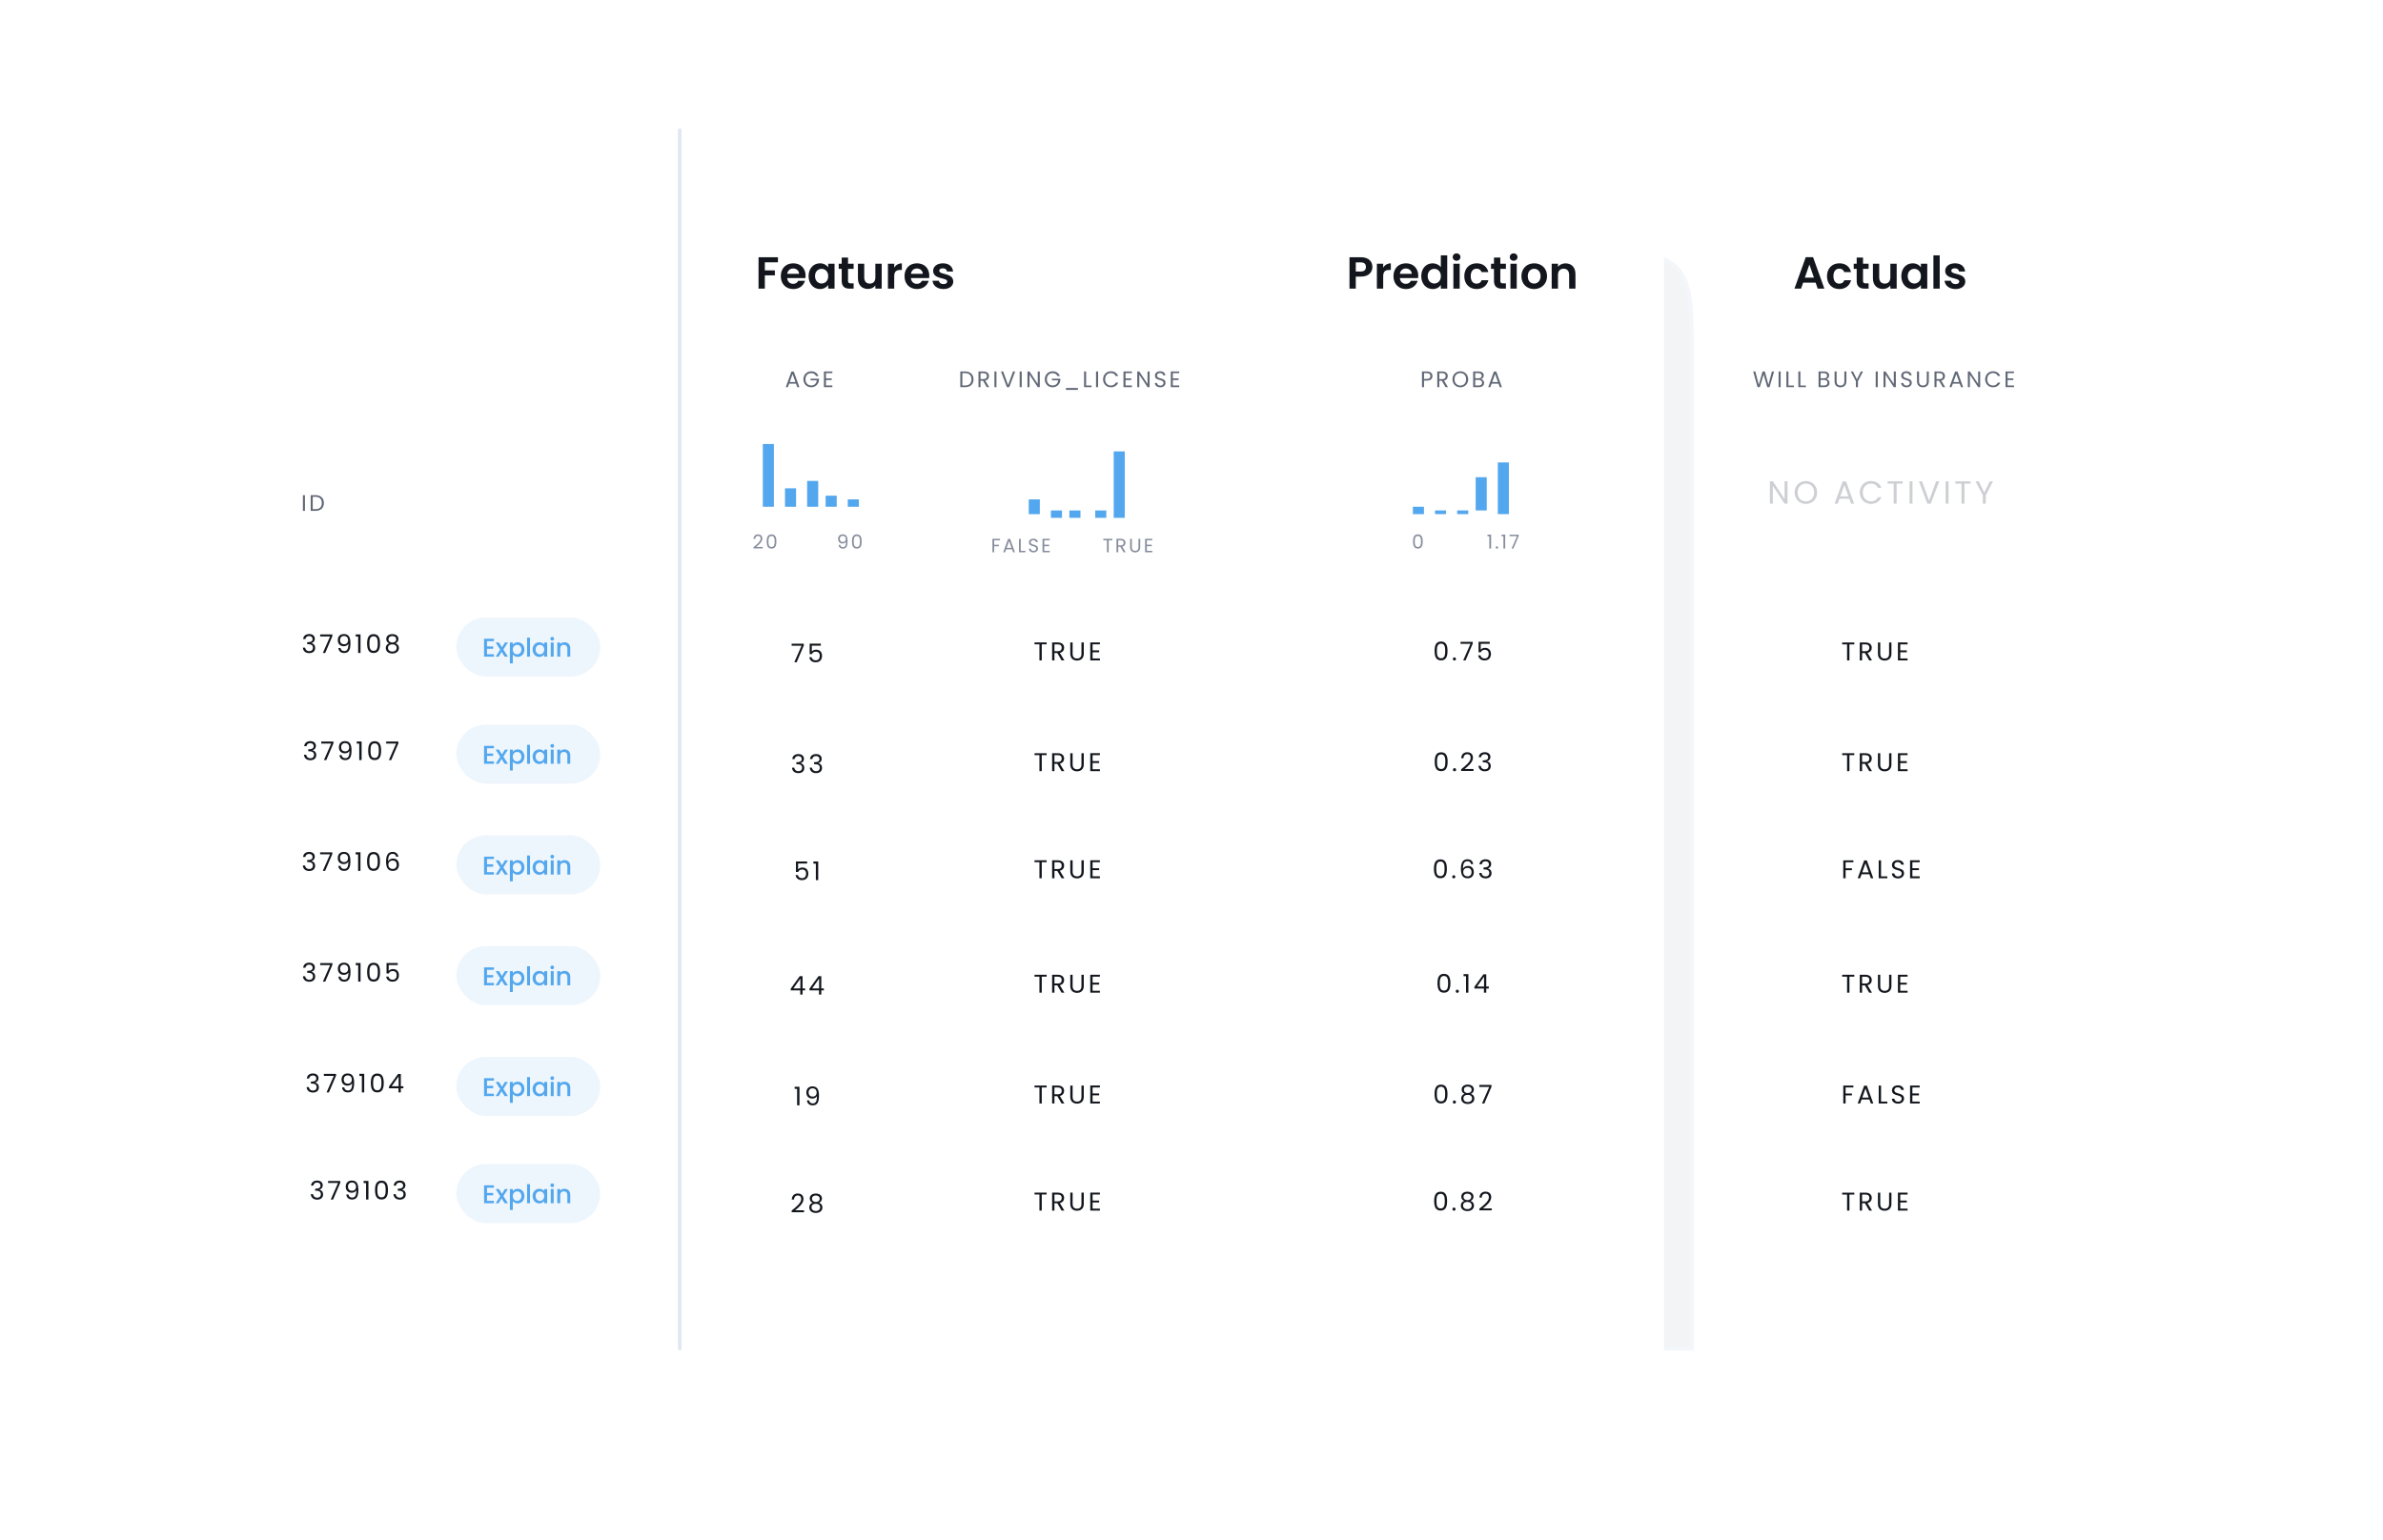 <?xml version="1.0" encoding="UTF-8"?> <svg xmlns="http://www.w3.org/2000/svg" width="848" height="548" viewBox="0 0 848 548" fill="none"><g filter="url(#filter0_d_6980_57018)"><rect x="73" y="45.656" width="690" height="435.029" rx="25" fill="white"></rect></g><path d="M281.703 229.119V229.833H285.237L282.655 235.719H283.497L286.042 229.75V229.119H281.703ZM288.119 229.091V232.826H288.907C289.126 232.304 289.612 231.956 290.28 231.956C291.241 231.956 291.726 232.506 291.726 233.449C291.726 234.355 291.278 235.032 290.271 235.032C289.493 235.032 288.952 234.62 288.797 233.925H287.982C288.147 234.996 288.943 235.737 290.261 235.737C291.809 235.737 292.523 234.712 292.523 233.43C292.523 232.405 292.01 231.242 290.399 231.242C289.749 231.242 289.163 231.535 288.888 231.911V229.823H292.101V229.091H288.119Z" fill="#13171D"></path><path d="M281.933 270.192H282.747C282.83 269.551 283.296 269.112 284.075 269.112C284.871 269.112 285.292 269.551 285.292 270.183C285.292 270.952 284.697 271.29 283.589 271.3H283.37V271.995H283.58C284.77 271.995 285.42 272.352 285.42 273.286C285.42 273.964 284.999 274.485 284.111 274.485C283.232 274.485 282.72 273.945 282.637 273.24H281.832C281.933 274.522 282.866 275.19 284.12 275.19C285.503 275.19 286.217 274.385 286.217 273.359C286.217 272.407 285.695 271.84 284.926 271.657V271.611C285.622 271.455 286.098 270.86 286.098 270.1C286.098 269.148 285.393 268.398 284.102 268.398C282.875 268.398 282.015 269.057 281.933 270.192ZM288.239 270.192H289.053C289.136 269.551 289.603 269.112 290.381 269.112C291.177 269.112 291.598 269.551 291.598 270.183C291.598 270.952 291.003 271.29 289.895 271.3H289.676V271.995H289.886C291.076 271.995 291.726 272.352 291.726 273.286C291.726 273.964 291.305 274.485 290.417 274.485C289.538 274.485 289.026 273.945 288.943 273.24H288.138C288.239 274.522 289.172 275.19 290.426 275.19C291.809 275.19 292.523 274.385 292.523 273.359C292.523 272.407 292.001 271.84 291.232 271.657V271.611C291.928 271.455 292.404 270.86 292.404 270.1C292.404 269.148 291.699 268.398 290.408 268.398C289.181 268.398 288.321 269.057 288.239 270.192Z" fill="#13171D"></path><path d="M283.241 306.634V310.369H284.029C284.248 309.847 284.733 309.499 285.402 309.499C286.363 309.499 286.848 310.049 286.848 310.991C286.848 311.898 286.4 312.575 285.393 312.575C284.614 312.575 284.074 312.163 283.919 311.467H283.104C283.269 312.539 284.065 313.28 285.383 313.28C286.931 313.28 287.645 312.255 287.645 310.973C287.645 309.948 287.132 308.785 285.521 308.785C284.871 308.785 284.285 309.078 284.01 309.454V307.366H287.223V306.634H283.241ZM290.326 313.262H291.168V306.643H289.447V307.403H290.326V313.262Z" fill="#13171D"></path><path d="M284.77 354.004H285.594V352.53H286.509V351.807H285.594V347.449H284.596L281.383 351.898V352.53H284.77V354.004ZM282.344 351.807L284.807 348.319V351.807H282.344ZM291.443 354.004H292.266V352.53H293.182V351.807H292.266V347.449H291.269L288.055 351.898V352.53H291.443V354.004ZM289.017 351.807L291.479 348.319V351.807H289.017Z" fill="#13171D"></path><path d="M283.654 393.434H284.496V386.815H282.775V387.575H283.654V393.434ZM287.144 391.658C287.236 392.628 287.876 393.443 289.195 393.443C290.934 393.443 291.437 392.207 291.437 390.001C291.437 387.95 290.916 386.687 289.121 386.687C287.693 386.687 286.943 387.602 286.943 388.866C286.943 390.266 287.849 391.026 289.067 391.026C289.781 391.026 290.44 390.706 290.705 390.147C290.733 392.088 290.211 392.747 289.24 392.747C288.471 392.747 288.032 392.344 287.913 391.658H287.144ZM289.204 390.321C288.215 390.321 287.739 389.699 287.739 388.847C287.739 387.969 288.279 387.383 289.14 387.383C290.092 387.383 290.604 388.014 290.604 388.911C290.604 389.799 290 390.321 289.204 390.321Z" fill="#13171D"></path><path d="M281.72 431.477H286.124V430.782H282.975C284.156 429.821 285.931 428.42 285.931 426.772C285.931 425.545 285.126 424.813 283.881 424.813C282.691 424.813 281.803 425.545 281.748 426.955H282.554C282.59 426.122 283.03 425.527 283.89 425.527C284.787 425.527 285.108 426.076 285.108 426.809C285.108 428.164 283.46 429.482 281.72 430.882V431.477ZM289.21 428.109C288.469 428.328 287.984 428.933 287.984 429.766C287.984 430.965 288.927 431.734 290.318 431.734C291.719 431.734 292.671 430.965 292.671 429.766C292.671 428.942 292.186 428.338 291.435 428.109C292.085 427.852 292.497 427.303 292.497 426.589C292.497 425.628 291.755 424.831 290.318 424.831C288.881 424.831 288.149 425.619 288.149 426.589C288.149 427.331 288.533 427.843 289.21 428.109ZM290.318 427.834C289.513 427.834 288.954 427.385 288.954 426.699C288.954 425.921 289.503 425.527 290.318 425.527C291.151 425.527 291.691 425.93 291.691 426.69C291.691 427.376 291.133 427.834 290.318 427.834ZM290.318 428.475C291.188 428.475 291.847 428.887 291.847 429.738C291.847 430.507 291.261 431.038 290.318 431.038C289.375 431.038 288.78 430.516 288.78 429.738C288.78 428.859 289.467 428.475 290.318 428.475Z" fill="#13171D"></path><rect x="241.23" y="45.656" width="1.314" height="435.029" rx="0.657" fill="#E2E8F2"></rect><path d="M107.789 181.828H108.518V176.245H107.789V181.828ZM112.299 176.245H110.561V181.828H112.299C114.133 181.828 115.263 180.779 115.263 179.049C115.263 177.319 114.133 176.245 112.299 176.245ZM111.29 181.227V176.838H112.299C113.757 176.838 114.518 177.687 114.518 179.049C114.518 180.41 113.757 181.227 112.299 181.227H111.29Z" fill="#616876"></path><g opacity="0.4" filter="url(#filter1_f_6980_57018)"><path d="M451.516 128.102C451.516 109.682 451.516 100.472 457.238 94.75C462.96 89.027 472.17 89.027 490.59 89.027H563.584C582.004 89.027 591.214 89.027 596.936 94.75C602.658 100.472 602.658 109.682 602.658 128.102V480.684H451.516V128.102Z" fill="#E0E4E7"></path><path d="M490.59 89.684H563.584C572.812 89.684 579.668 89.686 584.934 90.394C590.181 91.099 593.753 92.496 596.471 95.214C599.19 97.933 600.586 101.504 601.292 106.752C602 112.018 602.001 118.874 602.001 128.102V480.027H452.173V128.102C452.173 118.874 452.174 112.018 452.882 106.752C453.588 101.504 454.984 97.933 457.703 95.214C460.421 92.496 463.993 91.099 469.24 90.394C474.507 89.686 481.362 89.684 490.59 89.684Z" stroke="#E2E8F2" stroke-width="1.314"></path></g><g filter="url(#filter2_d_6980_57018)"><path d="M448.887 47.129C448.887 33.251 460.137 22 474.016 22H567.015C580.893 22 592.144 33.251 592.144 47.129V477.9C592.144 491.778 580.893 503.029 567.015 503.029H474.016C460.137 503.029 448.887 491.778 448.887 477.9V47.129Z" fill="white"></path></g><path d="M107.871 227.473H108.685C108.768 226.832 109.235 226.393 110.013 226.393C110.809 226.393 111.23 226.832 111.23 227.464C111.23 228.233 110.635 228.572 109.528 228.581H109.308V229.277H109.518C110.709 229.277 111.358 229.634 111.358 230.567C111.358 231.245 110.937 231.767 110.049 231.767C109.171 231.767 108.658 231.227 108.576 230.522H107.77C107.871 231.803 108.804 232.471 110.059 232.471C111.441 232.471 112.155 231.666 112.155 230.641C112.155 229.689 111.633 229.121 110.864 228.938V228.892C111.56 228.737 112.036 228.142 112.036 227.382C112.036 226.43 111.331 225.679 110.04 225.679C108.814 225.679 107.953 226.338 107.871 227.473ZM113.93 225.826V226.54H117.463L114.882 232.426H115.724L118.269 226.457V225.826H113.93ZM120.41 230.65C120.501 231.62 121.142 232.435 122.46 232.435C124.2 232.435 124.703 231.199 124.703 228.993C124.703 226.942 124.181 225.679 122.387 225.679C120.959 225.679 120.208 226.594 120.208 227.858C120.208 229.258 121.115 230.018 122.332 230.018C123.046 230.018 123.705 229.698 123.971 229.139C123.998 231.08 123.477 231.739 122.506 231.739C121.737 231.739 121.298 231.336 121.179 230.65H120.41ZM122.47 229.313C121.481 229.313 121.005 228.691 121.005 227.839C121.005 226.961 121.545 226.375 122.405 226.375C123.358 226.375 123.87 227.006 123.87 227.904C123.87 228.791 123.266 229.313 122.47 229.313ZM127.448 232.426H128.291V225.807H126.57V226.567H127.448V232.426ZM130.637 229.048C130.637 230.97 131.113 232.426 132.944 232.426C134.765 232.426 135.241 230.97 135.241 229.048C135.241 227.153 134.765 225.707 132.944 225.707C131.113 225.707 130.637 227.153 130.637 229.048ZM134.418 229.048C134.418 230.476 134.244 231.666 132.944 231.666C131.635 231.666 131.461 230.476 131.461 229.048C131.461 227.675 131.635 226.466 132.944 226.466C134.244 226.466 134.418 227.675 134.418 229.048ZM138.509 228.984C137.767 229.203 137.282 229.808 137.282 230.641C137.282 231.84 138.225 232.609 139.617 232.609C141.017 232.609 141.969 231.84 141.969 230.641C141.969 229.817 141.484 229.213 140.733 228.984C141.383 228.727 141.795 228.178 141.795 227.464C141.795 226.503 141.054 225.707 139.617 225.707C138.179 225.707 137.447 226.494 137.447 227.464C137.447 228.206 137.831 228.718 138.509 228.984ZM139.617 228.709C138.811 228.709 138.253 228.261 138.253 227.574C138.253 226.796 138.802 226.402 139.617 226.402C140.45 226.402 140.99 226.805 140.99 227.565C140.99 228.251 140.431 228.709 139.617 228.709ZM139.617 229.35C140.486 229.35 141.145 229.762 141.145 230.613C141.145 231.382 140.559 231.913 139.617 231.913C138.674 231.913 138.079 231.391 138.079 230.613C138.079 229.734 138.765 229.35 139.617 229.35Z" fill="#13171D"></path><rect x="162.371" y="219.793" width="51.257" height="21.029" rx="10.514" fill="#53A7EE" fill-opacity="0.1"></rect><path d="M175.772 227.363H172.257V233.734H175.772V232.883H173.3V230.933H175.497V230.082H173.3V228.214H175.772V227.363ZM179.575 233.734H180.756L179.126 231.18L180.756 228.69H179.666L178.641 230.402L177.552 228.69H176.371L178 231.254L176.371 233.734H177.46L178.486 232.023L179.575 233.734ZM182.486 229.432V228.69H181.443V236.133H182.486V233.002C182.816 233.396 183.411 233.817 184.244 233.817C185.571 233.817 186.615 232.746 186.615 231.189C186.615 229.633 185.571 228.608 184.244 228.608C183.42 228.608 182.807 229.011 182.486 229.432ZM185.553 231.189C185.553 232.279 184.802 232.91 184.015 232.91C183.237 232.91 182.486 232.297 182.486 231.208C182.486 230.128 183.237 229.514 184.015 229.514C184.802 229.514 185.553 230.1 185.553 231.189ZM187.555 233.734H188.599V226.96H187.555V233.734ZM189.529 231.189C189.529 232.746 190.582 233.817 191.891 233.817C192.733 233.817 193.338 233.414 193.658 232.984V233.734H194.711V228.69H193.658V229.423C193.347 229.011 192.761 228.608 191.91 228.608C190.582 228.608 189.529 229.633 189.529 231.189ZM193.658 231.208C193.658 232.297 192.917 232.91 192.129 232.91C191.351 232.91 190.601 232.279 190.601 231.189C190.601 230.1 191.351 229.514 192.129 229.514C192.917 229.514 193.658 230.128 193.658 231.208ZM195.99 233.734H197.034V228.69H195.99V233.734ZM196.521 228.022C196.887 228.022 197.18 227.729 197.18 227.354C197.18 226.979 196.887 226.686 196.521 226.686C196.146 226.686 195.853 226.979 195.853 227.354C195.853 227.729 196.146 228.022 196.521 228.022ZM201.891 233.734H202.926V230.759C202.926 229.349 202.038 228.608 200.857 228.608C200.253 228.608 199.694 228.855 199.356 229.267V228.69H198.312V233.734H199.356V230.915C199.356 229.99 199.859 229.514 200.628 229.514C201.388 229.514 201.891 229.99 201.891 230.915V233.734Z" fill="#53A7EE"></path><path d="M108.26 265.594H109.074C109.157 264.954 109.624 264.514 110.402 264.514C111.198 264.514 111.619 264.954 111.619 265.585C111.619 266.354 111.024 266.693 109.916 266.702H109.697V267.398H109.907C111.097 267.398 111.747 267.755 111.747 268.689C111.747 269.366 111.326 269.888 110.438 269.888C109.559 269.888 109.047 269.348 108.964 268.643H108.159C108.26 269.924 109.193 270.593 110.447 270.593C111.83 270.593 112.544 269.787 112.544 268.762C112.544 267.81 112.022 267.242 111.253 267.059V267.013C111.949 266.858 112.425 266.263 112.425 265.503C112.425 264.551 111.72 263.8 110.429 263.8C109.202 263.8 108.342 264.459 108.26 265.594ZM114.318 263.947V264.661H117.852L115.271 270.547H116.113L118.658 264.578V263.947H114.318ZM120.799 268.771C120.89 269.741 121.531 270.556 122.849 270.556C124.589 270.556 125.092 269.32 125.092 267.114C125.092 265.063 124.57 263.8 122.776 263.8C121.348 263.8 120.597 264.716 120.597 265.979C120.597 267.38 121.504 268.139 122.721 268.139C123.435 268.139 124.094 267.819 124.36 267.261C124.387 269.201 123.865 269.86 122.895 269.86C122.126 269.86 121.687 269.458 121.568 268.771H120.799ZM122.858 267.434C121.87 267.434 121.394 266.812 121.394 265.961C121.394 265.082 121.934 264.496 122.794 264.496C123.746 264.496 124.259 265.128 124.259 266.025C124.259 266.913 123.655 267.434 122.858 267.434ZM127.837 270.547H128.679V263.928H126.958V264.688H127.837V270.547ZM131.026 267.169C131.026 269.091 131.502 270.547 133.333 270.547C135.154 270.547 135.63 269.091 135.63 267.169C135.63 265.274 135.154 263.828 133.333 263.828C131.502 263.828 131.026 265.274 131.026 267.169ZM134.806 267.169C134.806 268.597 134.633 269.787 133.333 269.787C132.024 269.787 131.85 268.597 131.85 267.169C131.85 265.796 132.024 264.587 133.333 264.587C134.633 264.587 134.806 265.796 134.806 267.169ZM137.424 263.947V264.661H140.957L138.376 270.547H139.218L141.763 264.578V263.947H137.424Z" fill="#13171D"></path><rect x="162.371" y="257.918" width="51.257" height="21.029" rx="10.514" fill="#53A7EE" fill-opacity="0.1"></rect><path d="M175.772 265.488H172.257V271.859H175.772V271.008H173.3V269.058H175.497V268.207H173.3V266.339H175.772V265.488ZM179.575 271.859H180.756L179.126 269.305L180.756 266.815H179.666L178.641 268.527L177.552 266.815H176.371L178 269.379L176.371 271.859H177.46L178.486 270.148L179.575 271.859ZM182.486 267.557V266.815H181.443V274.258H182.486V271.127C182.816 271.521 183.411 271.942 184.244 271.942C185.571 271.942 186.615 270.871 186.615 269.314C186.615 267.758 185.571 266.733 184.244 266.733C183.42 266.733 182.807 267.136 182.486 267.557ZM185.553 269.314C185.553 270.404 184.802 271.035 184.015 271.035C183.237 271.035 182.486 270.422 182.486 269.333C182.486 268.253 183.237 267.639 184.015 267.639C184.802 267.639 185.553 268.225 185.553 269.314ZM187.555 271.859H188.599V265.085H187.555V271.859ZM189.529 269.314C189.529 270.871 190.582 271.942 191.891 271.942C192.733 271.942 193.338 271.539 193.658 271.109V271.859H194.711V266.815H193.658V267.548C193.347 267.136 192.761 266.733 191.91 266.733C190.582 266.733 189.529 267.758 189.529 269.314ZM193.658 269.333C193.658 270.422 192.917 271.035 192.129 271.035C191.351 271.035 190.601 270.404 190.601 269.314C190.601 268.225 191.351 267.639 192.129 267.639C192.917 267.639 193.658 268.253 193.658 269.333ZM195.99 271.859H197.034V266.815H195.99V271.859ZM196.521 266.147C196.887 266.147 197.18 265.854 197.18 265.479C197.18 265.104 196.887 264.811 196.521 264.811C196.146 264.811 195.853 265.104 195.853 265.479C195.853 265.854 196.146 266.147 196.521 266.147ZM201.891 271.859H202.926V268.884C202.926 267.474 202.038 266.733 200.857 266.733C200.253 266.733 199.694 266.98 199.356 267.392V266.815H198.312V271.859H199.356V269.04C199.356 268.115 199.859 267.639 200.628 267.639C201.388 267.639 201.891 268.115 201.891 269.04V271.859Z" fill="#53A7EE"></path><path d="M107.853 305.024H108.668C108.75 304.383 109.217 303.944 109.995 303.944C110.791 303.944 111.212 304.383 111.212 305.015C111.212 305.784 110.617 306.122 109.51 306.131H109.29V306.827H109.501C110.691 306.827 111.341 307.184 111.341 308.118C111.341 308.795 110.919 309.317 110.032 309.317C109.153 309.317 108.64 308.777 108.558 308.072H107.752C107.853 309.354 108.787 310.022 110.041 310.022C111.423 310.022 112.137 309.216 112.137 308.191C112.137 307.239 111.615 306.672 110.846 306.488V306.443C111.542 306.287 112.018 305.692 112.018 304.932C112.018 303.98 111.313 303.23 110.022 303.23C108.796 303.23 107.935 303.889 107.853 305.024ZM113.912 303.376V304.09H117.445L114.864 309.976H115.706L118.251 304.008V303.376H113.912ZM120.392 308.2C120.484 309.171 121.124 309.985 122.443 309.985C124.182 309.985 124.685 308.75 124.685 306.543C124.685 304.493 124.164 303.23 122.369 303.23C120.941 303.23 120.191 304.145 120.191 305.408C120.191 306.809 121.097 307.569 122.314 307.569C123.028 307.569 123.687 307.248 123.953 306.69C123.98 308.631 123.459 309.29 122.488 309.29C121.719 309.29 121.28 308.887 121.161 308.2H120.392ZM122.452 306.864C121.463 306.864 120.987 306.241 120.987 305.39C120.987 304.511 121.527 303.925 122.388 303.925C123.34 303.925 123.852 304.557 123.852 305.454C123.852 306.342 123.248 306.864 122.452 306.864ZM127.43 309.976H128.273V303.358H126.552V304.117H127.43V309.976ZM130.619 306.598C130.619 308.521 131.095 309.976 132.926 309.976C134.748 309.976 135.224 308.521 135.224 306.598C135.224 304.703 134.748 303.257 132.926 303.257C131.095 303.257 130.619 304.703 130.619 306.598ZM134.4 306.598C134.4 308.026 134.226 309.216 132.926 309.216C131.617 309.216 131.443 308.026 131.443 306.598C131.443 305.225 131.617 304.017 132.926 304.017C134.226 304.017 134.4 305.225 134.4 306.598ZM141.741 304.932C141.631 304.008 140.99 303.22 139.727 303.22C138.052 303.22 137.383 304.502 137.383 306.58C137.383 308.585 137.85 309.995 139.809 309.995C141.256 309.995 141.97 309.006 141.97 307.797C141.97 306.406 141.137 305.591 139.901 305.591C139.114 305.591 138.39 305.957 138.107 306.607C138.097 304.639 138.665 303.916 139.718 303.916C140.468 303.916 140.844 304.291 140.972 304.932H141.741ZM139.727 306.296C140.679 306.296 141.164 306.891 141.164 307.825C141.164 308.722 140.624 309.299 139.763 309.299C138.72 309.299 138.207 308.612 138.207 307.733C138.207 306.745 138.967 306.296 139.727 306.296Z" fill="#13171D"></path><rect x="162.371" y="297.344" width="51.257" height="21.029" rx="10.514" fill="#53A7EE" fill-opacity="0.1"></rect><path d="M175.772 304.914H172.257V311.285H175.772V310.434H173.3V308.484H175.497V307.632H173.3V305.765H175.772V304.914ZM179.575 311.285H180.756L179.126 308.731L180.756 306.241H179.666L178.641 307.953L177.552 306.241H176.371L178 308.804L176.371 311.285H177.46L178.486 309.573L179.575 311.285ZM182.486 306.982V306.241H181.443V313.683H182.486V310.553C182.816 310.946 183.411 311.367 184.244 311.367C185.571 311.367 186.615 310.296 186.615 308.74C186.615 307.184 185.571 306.159 184.244 306.159C183.42 306.159 182.807 306.561 182.486 306.982ZM185.553 308.74C185.553 309.829 184.802 310.461 184.015 310.461C183.237 310.461 182.486 309.848 182.486 308.758C182.486 307.678 183.237 307.065 184.015 307.065C184.802 307.065 185.553 307.651 185.553 308.74ZM187.555 311.285H188.599V304.511H187.555V311.285ZM189.529 308.74C189.529 310.296 190.582 311.367 191.891 311.367C192.733 311.367 193.338 310.965 193.658 310.534V311.285H194.711V306.241H193.658V306.973C193.347 306.561 192.761 306.159 191.91 306.159C190.582 306.159 189.529 307.184 189.529 308.74ZM193.658 308.758C193.658 309.848 192.917 310.461 192.129 310.461C191.351 310.461 190.601 309.829 190.601 308.74C190.601 307.651 191.351 307.065 192.129 307.065C192.917 307.065 193.658 307.678 193.658 308.758ZM195.99 311.285H197.034V306.241H195.99V311.285ZM196.521 305.573C196.887 305.573 197.18 305.28 197.18 304.904C197.18 304.529 196.887 304.236 196.521 304.236C196.146 304.236 195.853 304.529 195.853 304.904C195.853 305.28 196.146 305.573 196.521 305.573ZM201.891 311.285H202.926V308.31C202.926 306.9 202.038 306.159 200.857 306.159C200.253 306.159 199.694 306.406 199.356 306.818V306.241H198.312V311.285H199.356V308.465C199.356 307.541 199.859 307.065 200.628 307.065C201.388 307.065 201.891 307.541 201.891 308.465V311.285Z" fill="#53A7EE"></path><path d="M107.884 344.446H108.699C108.781 343.805 109.248 343.366 110.026 343.366C110.823 343.366 111.244 343.805 111.244 344.437C111.244 345.206 110.649 345.545 109.541 345.554H109.321V346.249H109.532C110.722 346.249 111.372 346.606 111.372 347.54C111.372 348.218 110.951 348.739 110.063 348.739C109.184 348.739 108.671 348.199 108.589 347.494H107.783C107.884 348.776 108.818 349.444 110.072 349.444C111.454 349.444 112.168 348.639 112.168 347.613C112.168 346.661 111.647 346.094 110.878 345.911V345.865C111.573 345.709 112.049 345.114 112.049 344.354C112.049 343.402 111.344 342.652 110.054 342.652C108.827 342.652 107.967 343.311 107.884 344.446ZM113.943 342.798V343.512H117.477L114.895 349.398H115.737L118.282 343.43V342.798H113.943ZM120.423 347.623C120.515 348.593 121.156 349.408 122.474 349.408C124.213 349.408 124.717 348.172 124.717 345.966C124.717 343.915 124.195 342.652 122.401 342.652C120.973 342.652 120.222 343.567 120.222 344.83C120.222 346.231 121.128 346.991 122.346 346.991C123.06 346.991 123.719 346.67 123.984 346.112C124.012 348.053 123.49 348.712 122.52 348.712C121.751 348.712 121.311 348.309 121.192 347.623H120.423ZM122.483 346.286C121.494 346.286 121.018 345.664 121.018 344.812C121.018 343.933 121.558 343.347 122.419 343.347C123.371 343.347 123.884 343.979 123.884 344.876C123.884 345.764 123.279 346.286 122.483 346.286ZM127.462 349.398H128.304V342.78H126.583V343.54H127.462V349.398ZM130.65 346.021C130.65 347.943 131.126 349.398 132.957 349.398C134.779 349.398 135.255 347.943 135.255 346.021C135.255 344.126 134.779 342.679 132.957 342.679C131.126 342.679 130.65 344.126 130.65 346.021ZM134.431 346.021C134.431 347.449 134.257 348.639 132.957 348.639C131.648 348.639 131.474 347.449 131.474 346.021C131.474 344.647 131.648 343.439 132.957 343.439C134.257 343.439 134.431 344.647 134.431 346.021ZM137.552 342.771V346.506H138.339C138.559 345.984 139.044 345.636 139.712 345.636C140.674 345.636 141.159 346.185 141.159 347.128C141.159 348.034 140.71 348.712 139.703 348.712C138.925 348.712 138.385 348.3 138.229 347.604H137.415C137.579 348.675 138.376 349.417 139.694 349.417C141.241 349.417 141.955 348.391 141.955 347.11C141.955 346.085 141.443 344.922 139.831 344.922C139.181 344.922 138.596 345.215 138.321 345.59V343.503H141.534V342.771H137.552Z" fill="#13171D"></path><rect x="162.371" y="336.77" width="51.257" height="21.029" rx="10.514" fill="#53A7EE" fill-opacity="0.1"></rect><path d="M175.772 344.34H172.257V350.711H175.772V349.86H173.3V347.91H175.497V347.058H173.3V345.191H175.772V344.34ZM179.575 350.711H180.756L179.126 348.157L180.756 345.667H179.666L178.641 347.379L177.552 345.667H176.371L178 348.23L176.371 350.711H177.46L178.486 348.999L179.575 350.711ZM182.486 346.408V345.667H181.443V353.109H182.486V349.979C182.816 350.372 183.411 350.793 184.244 350.793C185.571 350.793 186.615 349.722 186.615 348.166C186.615 346.61 185.571 345.585 184.244 345.585C183.42 345.585 182.807 345.987 182.486 346.408ZM185.553 348.166C185.553 349.255 184.802 349.887 184.015 349.887C183.237 349.887 182.486 349.274 182.486 348.184C182.486 347.104 183.237 346.491 184.015 346.491C184.802 346.491 185.553 347.077 185.553 348.166ZM187.555 350.711H188.599V343.937H187.555V350.711ZM189.529 348.166C189.529 349.722 190.582 350.793 191.891 350.793C192.733 350.793 193.338 350.391 193.658 349.96V350.711H194.711V345.667H193.658V346.399C193.347 345.987 192.761 345.585 191.91 345.585C190.582 345.585 189.529 346.61 189.529 348.166ZM193.658 348.184C193.658 349.274 192.917 349.887 192.129 349.887C191.351 349.887 190.601 349.255 190.601 348.166C190.601 347.077 191.351 346.491 192.129 346.491C192.917 346.491 193.658 347.104 193.658 348.184ZM195.99 350.711H197.034V345.667H195.99V350.711ZM196.521 344.999C196.887 344.999 197.18 344.706 197.18 344.33C197.18 343.955 196.887 343.662 196.521 343.662C196.146 343.662 195.853 343.955 195.853 344.33C195.853 344.706 196.146 344.999 196.521 344.999ZM201.891 350.711H202.926V347.736C202.926 346.326 202.038 345.585 200.857 345.585C200.253 345.585 199.694 345.832 199.356 346.244V345.667H198.312V350.711H199.356V347.891C199.356 346.967 199.859 346.491 200.628 346.491C201.388 346.491 201.891 346.967 201.891 347.891V350.711Z" fill="#53A7EE"></path><path d="M109.192 383.879H110.007C110.089 383.239 110.556 382.799 111.334 382.799C112.131 382.799 112.552 383.239 112.552 383.87C112.552 384.639 111.957 384.978 110.849 384.987H110.629V385.683H110.84C112.03 385.683 112.68 386.04 112.68 386.974C112.68 387.651 112.259 388.173 111.371 388.173C110.492 388.173 109.979 387.633 109.897 386.928H109.091C109.192 388.209 110.126 388.878 111.38 388.878C112.762 388.878 113.476 388.072 113.476 387.047C113.476 386.095 112.955 385.527 112.186 385.344V385.298C112.881 385.143 113.357 384.548 113.357 383.788C113.357 382.836 112.652 382.085 111.362 382.085C110.135 382.085 109.275 382.744 109.192 383.879ZM115.251 382.232V382.946H118.785L116.203 388.832H117.045L119.59 382.863V382.232H115.251ZM121.731 387.056C121.823 388.026 122.464 388.841 123.782 388.841C125.521 388.841 126.025 387.605 126.025 385.399C126.025 383.349 125.503 382.085 123.709 382.085C122.281 382.085 121.53 383.001 121.53 384.264C121.53 385.665 122.436 386.424 123.654 386.424C124.368 386.424 125.027 386.104 125.292 385.546C125.32 387.486 124.798 388.145 123.828 388.145C123.059 388.145 122.619 387.743 122.5 387.056H121.731ZM123.791 385.719C122.802 385.719 122.326 385.097 122.326 384.246C122.326 383.367 122.866 382.781 123.727 382.781C124.679 382.781 125.192 383.413 125.192 384.31C125.192 385.198 124.587 385.719 123.791 385.719ZM128.77 388.832H129.612V382.213H127.891V382.973H128.77V388.832ZM131.958 385.454C131.958 387.376 132.434 388.832 134.265 388.832C136.087 388.832 136.563 387.376 136.563 385.454C136.563 383.559 136.087 382.113 134.265 382.113C132.434 382.113 131.958 383.559 131.958 385.454ZM135.739 385.454C135.739 386.882 135.565 388.072 134.265 388.072C132.956 388.072 132.782 386.882 132.782 385.454C132.782 384.081 132.956 382.873 134.265 382.873C135.565 382.873 135.739 384.081 135.739 385.454ZM141.808 388.832H142.632V387.358H143.547V386.635H142.632V382.277H141.634L138.421 386.726V387.358H141.808V388.832ZM139.382 386.635L141.844 383.147V386.635H139.382Z" fill="#13171D"></path><rect x="162.371" y="376.199" width="51.257" height="21.029" rx="10.514" fill="#53A7EE" fill-opacity="0.1"></rect><path d="M175.772 383.769H172.257V390.141H175.772V389.289H173.3V387.339H175.497V386.488H173.3V384.621H175.772V383.769ZM179.575 390.141H180.756L179.126 387.587L180.756 385.097H179.666L178.641 386.808L177.552 385.097H176.371L178 387.66L176.371 390.141H177.46L178.486 388.429L179.575 390.141ZM182.486 385.838V385.097H181.443V392.539H182.486V389.408C182.816 389.802 183.411 390.223 184.244 390.223C185.571 390.223 186.615 389.152 186.615 387.596C186.615 386.04 185.571 385.014 184.244 385.014C183.42 385.014 182.807 385.417 182.486 385.838ZM185.553 387.596C185.553 388.685 184.802 389.317 184.015 389.317C183.237 389.317 182.486 388.703 182.486 387.614C182.486 386.534 183.237 385.921 184.015 385.921C184.802 385.921 185.553 386.506 185.553 387.596ZM187.555 390.141H188.599V383.366H187.555V390.141ZM189.529 387.596C189.529 389.152 190.582 390.223 191.891 390.223C192.733 390.223 193.338 389.82 193.658 389.39V390.141H194.711V385.097H193.658V385.829C193.347 385.417 192.761 385.014 191.91 385.014C190.582 385.014 189.529 386.04 189.529 387.596ZM193.658 387.614C193.658 388.703 192.917 389.317 192.129 389.317C191.351 389.317 190.601 388.685 190.601 387.596C190.601 386.506 191.351 385.921 192.129 385.921C192.917 385.921 193.658 386.534 193.658 387.614ZM195.99 390.141H197.034V385.097H195.99V390.141ZM196.521 384.428C196.887 384.428 197.18 384.135 197.18 383.76C197.18 383.385 196.887 383.092 196.521 383.092C196.146 383.092 195.853 383.385 195.853 383.76C195.853 384.135 196.146 384.428 196.521 384.428ZM201.891 390.141H202.926V387.166C202.926 385.756 202.038 385.014 200.857 385.014C200.253 385.014 199.694 385.261 199.356 385.673V385.097H198.312V390.141H199.356V387.321C199.356 386.397 199.859 385.921 200.628 385.921C201.388 385.921 201.891 386.397 201.891 387.321V390.141Z" fill="#53A7EE"></path><path d="M110.692 422.001H111.507C111.589 421.36 112.056 420.92 112.834 420.92C113.63 420.92 114.051 421.36 114.051 421.992C114.051 422.76 113.456 423.099 112.349 423.108H112.129V423.804H112.34C113.53 423.804 114.18 424.161 114.18 425.095C114.18 425.772 113.758 426.294 112.871 426.294C111.992 426.294 111.479 425.754 111.397 425.049H110.591C110.692 426.331 111.626 426.999 112.88 426.999C114.262 426.999 114.976 426.193 114.976 425.168C114.976 424.216 114.454 423.648 113.685 423.465V423.42C114.381 423.264 114.857 422.669 114.857 421.909C114.857 420.957 114.152 420.206 112.861 420.206C111.635 420.206 110.774 420.866 110.692 422.001ZM116.751 420.353V421.067H120.284L117.703 426.953H118.545L121.09 420.985V420.353H116.751ZM123.231 425.177C123.323 426.148 123.963 426.962 125.282 426.962C127.021 426.962 127.524 425.726 127.524 423.52C127.524 421.47 127.003 420.206 125.208 420.206C123.78 420.206 123.03 421.122 123.03 422.385C123.03 423.786 123.936 424.546 125.153 424.546C125.867 424.546 126.526 424.225 126.792 423.667C126.819 425.607 126.298 426.267 125.327 426.267C124.558 426.267 124.119 425.864 124 425.177H123.231ZM125.291 423.841C124.302 423.841 123.826 423.218 123.826 422.367C123.826 421.488 124.366 420.902 125.227 420.902C126.179 420.902 126.691 421.534 126.691 422.431C126.691 423.319 126.087 423.841 125.291 423.841ZM130.269 426.953H131.112V420.335H129.391V421.094H130.269V426.953ZM133.458 423.575C133.458 425.498 133.934 426.953 135.765 426.953C137.587 426.953 138.063 425.498 138.063 423.575C138.063 421.68 137.587 420.234 135.765 420.234C133.934 420.234 133.458 421.68 133.458 423.575ZM137.239 423.575C137.239 425.003 137.065 426.193 135.765 426.193C134.456 426.193 134.282 425.003 134.282 423.575C134.282 422.202 134.456 420.994 135.765 420.994C137.065 420.994 137.239 422.202 137.239 423.575ZM140.103 422.001H140.918C141 421.36 141.467 420.92 142.245 420.92C143.042 420.92 143.463 421.36 143.463 421.992C143.463 422.76 142.868 423.099 141.76 423.108H141.541V423.804H141.751C142.941 423.804 143.591 424.161 143.591 425.095C143.591 425.772 143.17 426.294 142.282 426.294C141.403 426.294 140.891 425.754 140.808 425.049H140.003C140.103 426.331 141.037 426.999 142.291 426.999C143.673 426.999 144.388 426.193 144.388 425.168C144.388 424.216 143.866 423.648 143.097 423.465V423.42C143.793 423.264 144.269 422.669 144.269 421.909C144.269 420.957 143.564 420.206 142.273 420.206C141.046 420.206 140.186 420.866 140.103 422.001Z" fill="#13171D"></path><rect x="162.371" y="414.324" width="51.257" height="21.029" rx="10.514" fill="#53A7EE" fill-opacity="0.1"></rect><path d="M175.772 421.894H172.257V428.266H175.772V427.414H173.3V425.464H175.497V424.613H173.3V422.746H175.772V421.894ZM179.575 428.266H180.756L179.126 425.712L180.756 423.222H179.666L178.641 424.933L177.552 423.222H176.371L178 425.785L176.371 428.266H177.46L178.486 426.554L179.575 428.266ZM182.486 423.963V423.222H181.443V430.664H182.486V427.533C182.816 427.927 183.411 428.348 184.244 428.348C185.571 428.348 186.615 427.277 186.615 425.721C186.615 424.165 185.571 423.139 184.244 423.139C183.42 423.139 182.807 423.542 182.486 423.963ZM185.553 425.721C185.553 426.81 184.802 427.442 184.015 427.442C183.237 427.442 182.486 426.828 182.486 425.739C182.486 424.659 183.237 424.046 184.015 424.046C184.802 424.046 185.553 424.631 185.553 425.721ZM187.555 428.266H188.599V421.491H187.555V428.266ZM189.529 425.721C189.529 427.277 190.582 428.348 191.891 428.348C192.733 428.348 193.338 427.945 193.658 427.515V428.266H194.711V423.222H193.658V423.954C193.347 423.542 192.761 423.139 191.91 423.139C190.582 423.139 189.529 424.165 189.529 425.721ZM193.658 425.739C193.658 426.828 192.917 427.442 192.129 427.442C191.351 427.442 190.601 426.81 190.601 425.721C190.601 424.631 191.351 424.046 192.129 424.046C192.917 424.046 193.658 424.659 193.658 425.739ZM195.99 428.266H197.034V423.222H195.99V428.266ZM196.521 422.553C196.887 422.553 197.18 422.26 197.18 421.885C197.18 421.51 196.887 421.217 196.521 421.217C196.146 421.217 195.853 421.51 195.853 421.885C195.853 422.26 196.146 422.553 196.521 422.553ZM201.891 428.266H202.926V425.291C202.926 423.881 202.038 423.139 200.857 423.139C200.253 423.139 199.694 423.386 199.356 423.798V423.222H198.312V428.266H199.356V425.446C199.356 424.522 199.859 424.046 200.628 424.046C201.388 424.046 201.891 424.522 201.891 425.446V428.266Z" fill="#53A7EE"></path><path d="M269.93 102.742H272.172V98.016H275.745V96.238H272.172V93.371H276.834V91.56H269.93V102.742ZM282.237 95.565C283.391 95.565 284.32 96.302 284.352 97.472H280.139C280.315 96.254 281.164 95.565 282.237 95.565ZM286.45 99.955H284.031C283.743 100.547 283.214 101.028 282.253 101.028C281.132 101.028 280.235 100.291 280.123 98.978H286.611C286.659 98.689 286.675 98.401 286.675 98.112C286.675 95.469 284.865 93.723 282.301 93.723C279.674 93.723 277.848 95.501 277.848 98.305C277.848 101.092 279.722 102.886 282.301 102.886C284.496 102.886 285.97 101.589 286.45 99.955ZM287.735 98.273C287.735 101.044 289.529 102.886 291.772 102.886C293.182 102.886 294.191 102.214 294.72 101.445V102.742H296.979V93.867H294.72V95.133C294.191 94.396 293.214 93.723 291.788 93.723C289.529 93.723 287.735 95.501 287.735 98.273ZM294.72 98.305C294.72 99.987 293.598 100.916 292.365 100.916C291.163 100.916 290.026 99.955 290.026 98.273C290.026 96.591 291.163 95.693 292.365 95.693C293.598 95.693 294.72 96.623 294.72 98.305ZM299.521 99.987C299.521 102.021 300.659 102.742 302.357 102.742H303.767V100.852H302.725C302.021 100.852 301.78 100.596 301.78 100.003V95.71H303.767V93.867H301.78V91.672H299.521V93.867H298.464V95.71H299.521V99.987ZM313.758 93.867H311.499V98.753C311.499 100.179 310.731 100.948 309.513 100.948C308.328 100.948 307.543 100.179 307.543 98.753V93.867H305.3V99.074C305.3 101.509 306.79 102.854 308.856 102.854C309.962 102.854 310.939 102.374 311.499 101.621V102.742H313.758V93.867ZM318.214 98.321C318.214 96.607 319.015 96.094 320.345 96.094H320.937V93.739C319.704 93.739 318.775 94.332 318.214 95.245V93.867H315.971V102.742H318.214V98.321ZM326.261 95.565C327.414 95.565 328.343 96.302 328.375 97.472H324.162C324.338 96.254 325.187 95.565 326.261 95.565ZM330.474 99.955H328.055C327.767 100.547 327.238 101.028 326.277 101.028C325.155 101.028 324.258 100.291 324.146 98.978H330.634C330.682 98.689 330.698 98.401 330.698 98.112C330.698 95.469 328.888 93.723 326.325 93.723C323.698 93.723 321.871 95.501 321.871 98.305C321.871 101.092 323.746 102.886 326.325 102.886C328.519 102.886 329.993 101.589 330.474 99.955ZM339.224 100.211C339.16 96.959 334.242 97.968 334.242 96.35C334.242 95.838 334.674 95.501 335.507 95.501C336.388 95.501 336.933 95.966 336.997 96.655H339.144C339.016 94.892 337.718 93.723 335.571 93.723C333.377 93.723 332.063 94.909 332.063 96.382C332.063 99.634 337.077 98.625 337.077 100.211C337.077 100.724 336.597 101.124 335.715 101.124C334.818 101.124 334.194 100.612 334.113 99.939H331.855C331.951 101.589 333.505 102.886 335.731 102.886C337.894 102.886 339.224 101.733 339.224 100.211Z" fill="#13171D"></path><path d="M368.136 229.352H369.885V235.055H370.718V229.352H372.457V228.674H368.136V229.352ZM377.812 230.551C377.812 231.265 377.401 231.777 376.458 231.777H375.231V229.361H376.458C377.41 229.361 377.812 229.828 377.812 230.551ZM374.398 228.674V235.055H375.231V232.446H376.238L377.758 235.055H378.755L377.153 232.382C378.224 232.144 378.673 231.366 378.673 230.551C378.673 229.507 377.959 228.674 376.458 228.674H374.398ZM380.864 232.702C380.864 234.359 381.945 235.119 383.263 235.119C384.581 235.119 385.67 234.359 385.67 232.702V228.674H384.837V232.711C384.837 233.883 384.215 234.386 383.272 234.386C382.329 234.386 381.698 233.883 381.698 232.711V228.674H380.864V232.702ZM391.408 228.665H387.976V235.055H391.408V234.368H388.809V232.171H391.134V231.485H388.809V229.352H391.408V228.665Z" fill="#13171D"></path><path d="M368.136 268.777H369.885V274.48H370.718V268.777H372.457V268.1H368.136V268.777ZM377.812 269.976C377.812 270.69 377.401 271.203 376.458 271.203H375.231V268.786H376.458C377.41 268.786 377.812 269.253 377.812 269.976ZM374.398 268.1V274.48H375.231V271.871H376.238L377.758 274.48H378.755L377.153 271.807C378.224 271.569 378.673 270.791 378.673 269.976C378.673 268.933 377.959 268.1 376.458 268.1H374.398ZM380.864 272.128C380.864 273.785 381.945 274.544 383.263 274.544C384.581 274.544 385.67 273.785 385.67 272.128V268.1H384.837V272.137C384.837 273.309 384.215 273.812 383.272 273.812C382.329 273.812 381.698 273.309 381.698 272.137V268.1H380.864V272.128ZM391.408 268.091H387.976V274.48H391.408V273.794H388.809V271.597H391.134V270.91H388.809V268.777H391.408V268.091Z" fill="#13171D"></path><path d="M368.136 306.895H369.885V312.598H370.718V306.895H372.457V306.217H368.136V306.895ZM377.812 308.094C377.812 308.808 377.401 309.32 376.458 309.32H375.231V306.904H376.458C377.41 306.904 377.812 307.371 377.812 308.094ZM374.398 306.217V312.598H375.231V309.989H376.238L377.758 312.598H378.755L377.153 309.925C378.224 309.687 378.673 308.909 378.673 308.094C378.673 307.05 377.959 306.217 376.458 306.217H374.398ZM380.864 310.245C380.864 311.902 381.945 312.662 383.263 312.662C384.581 312.662 385.67 311.902 385.67 310.245V306.217H384.837V310.254C384.837 311.426 384.215 311.929 383.272 311.929C382.329 311.929 381.698 311.426 381.698 310.254V306.217H380.864V310.245ZM391.408 306.208H387.976V312.598H391.408V311.911H388.809V309.714H391.134V309.028H388.809V306.895H391.408V306.208Z" fill="#13171D"></path><path d="M368.136 347.637H369.885V353.34H370.718V347.637H372.457V346.959H368.136V347.637ZM377.812 348.836C377.812 349.55 377.401 350.063 376.458 350.063H375.231V347.646H376.458C377.41 347.646 377.812 348.113 377.812 348.836ZM374.398 346.959V353.34H375.231V350.731H376.238L377.758 353.34H378.755L377.153 350.667C378.224 350.429 378.673 349.651 378.673 348.836C378.673 347.792 377.959 346.959 376.458 346.959H374.398ZM380.864 350.987C380.864 352.644 381.945 353.404 383.263 353.404C384.581 353.404 385.67 352.644 385.67 350.987V346.959H384.837V350.996C384.837 352.168 384.215 352.672 383.272 352.672C382.329 352.672 381.698 352.168 381.698 350.996V346.959H380.864V350.987ZM391.408 346.95H387.976V353.34H391.408V352.653H388.809V350.456H391.134V349.77H388.809V347.637H391.408V346.95Z" fill="#13171D"></path><path d="M368.136 387.066H369.885V392.77H370.718V387.066H372.457V386.389H368.136V387.066ZM377.812 388.266C377.812 388.98 377.401 389.492 376.458 389.492H375.231V387.076H376.458C377.41 387.076 377.812 387.542 377.812 388.266ZM374.398 386.389V392.77H375.231V390.161H376.238L377.758 392.77H378.755L377.153 390.096C378.224 389.858 378.673 389.08 378.673 388.266C378.673 387.222 377.959 386.389 376.458 386.389H374.398ZM380.864 390.417C380.864 392.074 381.945 392.834 383.263 392.834C384.581 392.834 385.67 392.074 385.67 390.417V386.389H384.837V390.426C384.837 391.598 384.215 392.101 383.272 392.101C382.329 392.101 381.698 391.598 381.698 390.426V386.389H380.864V390.417ZM391.408 386.38H387.976V392.77H391.408V392.083H388.809V389.886H391.134V389.199H388.809V387.066H391.408V386.38Z" fill="#13171D"></path><path d="M368.136 425.184H369.885V430.887H370.718V425.184H372.457V424.506H368.136V425.184ZM377.812 426.383C377.812 427.097 377.401 427.609 376.458 427.609H375.231V425.193H376.458C377.41 425.193 377.812 425.66 377.812 426.383ZM374.398 424.506V430.887H375.231V428.278H376.238L377.758 430.887H378.755L377.153 428.214C378.224 427.976 378.673 427.197 378.673 426.383C378.673 425.339 377.959 424.506 376.458 424.506H374.398ZM380.864 428.534C380.864 430.191 381.945 430.951 383.263 430.951C384.581 430.951 385.67 430.191 385.67 428.534V424.506H384.837V428.543C384.837 429.715 384.215 430.218 383.272 430.218C382.329 430.218 381.698 429.715 381.698 428.543V424.506H380.864V428.534ZM391.408 424.497H387.976V430.887H391.408V430.2H388.809V428.003H391.134V427.316H388.809V425.184H391.408V424.497Z" fill="#13171D"></path><path d="M510.502 231.681C510.502 233.603 510.978 235.059 512.809 235.059C514.63 235.059 515.106 233.603 515.106 231.681C515.106 229.786 514.63 228.339 512.809 228.339C510.978 228.339 510.502 229.786 510.502 231.681ZM514.282 231.681C514.282 233.109 514.109 234.299 512.809 234.299C511.5 234.299 511.326 233.109 511.326 231.681C511.326 230.308 511.5 229.099 512.809 229.099C514.109 229.099 514.282 230.308 514.282 231.681ZM518.117 234.546C518.117 234.226 517.87 233.978 517.568 233.978C517.248 233.978 517.001 234.226 517.001 234.546C517.001 234.866 517.248 235.114 517.568 235.114C517.87 235.114 518.117 234.866 518.117 234.546ZM519.737 228.458V229.172H523.271L520.689 235.059H521.532L524.076 229.09V228.458H519.737ZM526.154 228.431V232.166H526.941C527.161 231.644 527.646 231.296 528.314 231.296C529.275 231.296 529.76 231.845 529.76 232.788C529.76 233.695 529.312 234.372 528.305 234.372C527.527 234.372 526.987 233.96 526.831 233.264H526.016C526.181 234.335 526.977 235.077 528.296 235.077C529.843 235.077 530.557 234.052 530.557 232.77C530.557 231.745 530.044 230.582 528.433 230.582C527.783 230.582 527.197 230.875 526.922 231.25V229.163H530.136V228.431H526.154Z" fill="#13171D"></path><path d="M510.546 271.106C510.546 273.029 511.022 274.484 512.853 274.484C514.675 274.484 515.151 273.029 515.151 271.106C515.151 269.211 514.675 267.765 512.853 267.765C511.022 267.765 510.546 269.211 510.546 271.106ZM514.327 271.106C514.327 272.534 514.153 273.724 512.853 273.724C511.544 273.724 511.37 272.534 511.37 271.106C511.37 269.733 511.544 268.525 512.853 268.525C514.153 268.525 514.327 269.733 514.327 271.106ZM518.162 273.972C518.162 273.651 517.915 273.404 517.613 273.404C517.292 273.404 517.045 273.651 517.045 273.972C517.045 274.292 517.292 274.539 517.613 274.539C517.915 274.539 518.162 274.292 518.162 273.972ZM519.947 274.411H524.35V273.715H521.201C522.382 272.754 524.158 271.354 524.158 269.706C524.158 268.479 523.352 267.747 522.107 267.747C520.917 267.747 520.029 268.479 519.974 269.889H520.78C520.816 269.056 521.256 268.461 522.116 268.461C523.013 268.461 523.334 269.01 523.334 269.742C523.334 271.097 521.686 272.415 519.947 273.816V274.411ZM526.21 269.532H527.025C527.107 268.891 527.574 268.452 528.352 268.452C529.149 268.452 529.57 268.891 529.57 269.523C529.57 270.292 528.975 270.63 527.867 270.639H527.647V271.335H527.858C529.048 271.335 529.698 271.692 529.698 272.626C529.698 273.303 529.277 273.825 528.389 273.825C527.51 273.825 526.997 273.285 526.915 272.58H526.109C526.21 273.862 527.144 274.53 528.398 274.53C529.78 274.53 530.494 273.724 530.494 272.699C530.494 271.747 529.972 271.18 529.204 270.996V270.951C529.899 270.795 530.375 270.2 530.375 269.44C530.375 268.488 529.67 267.738 528.38 267.738C527.153 267.738 526.292 268.397 526.21 269.532Z" fill="#13171D"></path><path d="M510.274 309.224C510.274 311.146 510.75 312.602 512.581 312.602C514.402 312.602 514.878 311.146 514.878 309.224C514.878 307.329 514.402 305.882 512.581 305.882C510.75 305.882 510.274 307.329 510.274 309.224ZM514.054 309.224C514.054 310.652 513.881 311.842 512.581 311.842C511.272 311.842 511.098 310.652 511.098 309.224C511.098 307.851 511.272 306.642 512.581 306.642C513.881 306.642 514.054 307.851 514.054 309.224ZM517.889 312.089C517.889 311.769 517.642 311.521 517.34 311.521C517.02 311.521 516.773 311.769 516.773 312.089C516.773 312.409 517.02 312.656 517.34 312.656C517.642 312.656 517.889 312.409 517.889 312.089ZM524.233 307.558C524.123 306.633 523.482 305.846 522.219 305.846C520.544 305.846 519.876 307.127 519.876 309.205C519.876 311.21 520.342 312.62 522.301 312.62C523.748 312.62 524.462 311.631 524.462 310.423C524.462 309.031 523.629 308.217 522.393 308.217C521.606 308.217 520.883 308.583 520.599 309.233C520.59 307.265 521.157 306.541 522.21 306.541C522.961 306.541 523.336 306.917 523.464 307.558H524.233ZM522.219 308.922C523.171 308.922 523.656 309.517 523.656 310.45C523.656 311.347 523.116 311.924 522.256 311.924C521.212 311.924 520.699 311.238 520.699 310.359C520.699 309.37 521.459 308.922 522.219 308.922ZM526.483 307.649H527.297C527.38 307.008 527.847 306.569 528.625 306.569C529.421 306.569 529.842 307.008 529.842 307.64C529.842 308.409 529.247 308.748 528.14 308.757H527.92V309.453H528.131C529.321 309.453 529.971 309.81 529.971 310.743C529.971 311.421 529.549 311.942 528.661 311.942C527.783 311.942 527.27 311.402 527.188 310.697H526.382C526.483 311.979 527.417 312.647 528.671 312.647C530.053 312.647 530.767 311.842 530.767 310.816C530.767 309.864 530.245 309.297 529.476 309.114V309.068C530.172 308.912 530.648 308.317 530.648 307.558C530.648 306.606 529.943 305.855 528.652 305.855C527.426 305.855 526.565 306.514 526.483 307.649Z" fill="#13171D"></path><path d="M511.532 349.966C511.532 351.888 512.008 353.344 513.839 353.344C515.66 353.344 516.137 351.888 516.137 349.966C516.137 348.071 515.66 346.625 513.839 346.625C512.008 346.625 511.532 348.071 511.532 349.966ZM515.313 349.966C515.313 351.394 515.139 352.584 513.839 352.584C512.53 352.584 512.356 351.394 512.356 349.966C512.356 348.593 512.53 347.384 513.839 347.384C515.139 347.384 515.313 348.593 515.313 349.966ZM519.148 352.831C519.148 352.511 518.9 352.264 518.598 352.264C518.278 352.264 518.031 352.511 518.031 352.831C518.031 353.152 518.278 353.399 518.598 353.399C518.9 353.399 519.148 353.152 519.148 352.831ZM521.692 353.344H522.534V346.725H520.813V347.485H521.692V353.344ZM528.066 353.344H528.89V351.87H529.806V351.147H528.89V346.789H527.892L524.679 351.238V351.87H528.066V353.344ZM525.64 351.147L528.103 347.659V351.147H525.64Z" fill="#13171D"></path><path d="M510.488 389.396C510.488 391.318 510.964 392.773 512.795 392.773C514.617 392.773 515.093 391.318 515.093 389.396C515.093 387.501 514.617 386.054 512.795 386.054C510.964 386.054 510.488 387.501 510.488 389.396ZM514.269 389.396C514.269 390.824 514.095 392.014 512.795 392.014C511.486 392.014 511.312 390.824 511.312 389.396C511.312 388.022 511.486 386.814 512.795 386.814C514.095 386.814 514.269 388.022 514.269 389.396ZM518.104 392.261C518.104 391.94 517.857 391.693 517.555 391.693C517.234 391.693 516.987 391.94 516.987 392.261C516.987 392.581 517.234 392.828 517.555 392.828C517.857 392.828 518.104 392.581 518.104 392.261ZM521.198 389.331C520.456 389.551 519.971 390.155 519.971 390.988C519.971 392.188 520.914 392.957 522.305 392.957C523.706 392.957 524.658 392.188 524.658 390.988C524.658 390.164 524.173 389.56 523.422 389.331C524.072 389.075 524.484 388.526 524.484 387.812C524.484 386.851 523.743 386.054 522.305 386.054C520.868 386.054 520.136 386.841 520.136 387.812C520.136 388.553 520.52 389.066 521.198 389.331ZM522.305 389.057C521.5 389.057 520.941 388.608 520.941 387.922C520.941 387.144 521.491 386.75 522.305 386.75C523.138 386.75 523.679 387.153 523.679 387.913C523.679 388.599 523.12 389.057 522.305 389.057ZM522.305 389.698C523.175 389.698 523.834 390.11 523.834 390.961C523.834 391.73 523.248 392.261 522.305 392.261C521.363 392.261 520.768 391.739 520.768 390.961C520.768 390.082 521.454 389.698 522.305 389.698ZM526.414 386.173V386.887H529.948L527.366 392.773H528.209L530.754 386.805V386.173H526.414Z" fill="#13171D"></path><path d="M510.354 427.513C510.354 429.435 510.83 430.891 512.661 430.891C514.483 430.891 514.959 429.435 514.959 427.513C514.959 425.618 514.483 424.171 512.661 424.171C510.83 424.171 510.354 425.618 510.354 427.513ZM514.135 427.513C514.135 428.941 513.961 430.131 512.661 430.131C511.352 430.131 511.178 428.941 511.178 427.513C511.178 426.139 511.352 424.931 512.661 424.931C513.961 424.931 514.135 426.139 514.135 427.513ZM517.97 430.378C517.97 430.057 517.723 429.81 517.421 429.81C517.1 429.81 516.853 430.057 516.853 430.378C516.853 430.698 517.1 430.945 517.421 430.945C517.723 430.945 517.97 430.698 517.97 430.378ZM521.064 427.449C520.322 427.668 519.837 428.272 519.837 429.105C519.837 430.305 520.78 431.074 522.171 431.074C523.572 431.074 524.524 430.305 524.524 429.105C524.524 428.282 524.039 427.677 523.288 427.449C523.938 427.192 524.35 426.643 524.35 425.929C524.35 424.968 523.609 424.171 522.171 424.171C520.734 424.171 520.002 424.959 520.002 425.929C520.002 426.67 520.386 427.183 521.064 427.449ZM522.171 427.174C521.366 427.174 520.807 426.725 520.807 426.039C520.807 425.261 521.357 424.867 522.171 424.867C523.004 424.867 523.544 425.27 523.544 426.03C523.544 426.716 522.986 427.174 522.171 427.174ZM522.171 427.815C523.041 427.815 523.7 428.227 523.7 429.078C523.7 429.847 523.114 430.378 522.171 430.378C521.228 430.378 520.633 429.856 520.633 429.078C520.633 428.199 521.32 427.815 522.171 427.815ZM526.445 430.817H530.848V430.122H527.699C528.88 429.16 530.656 427.76 530.656 426.112C530.656 424.885 529.85 424.153 528.605 424.153C527.415 424.153 526.527 424.885 526.473 426.295H527.278C527.315 425.462 527.754 424.867 528.615 424.867C529.512 424.867 529.832 425.416 529.832 426.149C529.832 427.503 528.184 428.822 526.445 430.222V430.817Z" fill="#13171D"></path><path d="M482.465 96.639V93.387H484.244C485.509 93.387 486.07 93.995 486.07 95.021C486.07 96.014 485.509 96.639 484.244 96.639H482.465ZM488.377 95.021C488.377 93.082 487.031 91.56 484.34 91.56H480.223V102.742H482.465V98.449H484.34C487.223 98.449 488.377 96.719 488.377 95.021ZM492.212 98.321C492.212 96.607 493.013 96.094 494.342 96.094H494.935V93.739C493.702 93.739 492.773 94.332 492.212 95.245V93.867H489.969V102.742H492.212V98.321ZM500.259 95.565C501.412 95.565 502.341 96.302 502.373 97.472H498.16C498.336 96.254 499.185 95.565 500.259 95.565ZM504.472 99.955H502.053C501.764 100.547 501.236 101.028 500.275 101.028C499.153 101.028 498.256 100.291 498.144 98.978H504.632C504.68 98.689 504.696 98.401 504.696 98.112C504.696 95.469 502.886 93.723 500.323 93.723C497.695 93.723 495.869 95.501 495.869 98.305C495.869 101.092 497.743 102.886 500.323 102.886C502.517 102.886 503.991 101.589 504.472 99.955ZM505.756 98.273C505.756 101.044 507.551 102.886 509.809 102.886C511.203 102.886 512.196 102.246 512.725 101.429V102.742H515V90.888H512.725V95.101C512.116 94.268 510.995 93.723 509.825 93.723C507.551 93.723 505.756 95.501 505.756 98.273ZM512.741 98.305C512.741 99.987 511.62 100.916 510.386 100.916C509.185 100.916 508.047 99.955 508.047 98.273C508.047 96.591 509.185 95.693 510.386 95.693C511.62 95.693 512.741 96.623 512.741 98.305ZM517.19 102.742H519.433V93.867H517.19V102.742ZM518.328 92.81C519.113 92.81 519.705 92.233 519.705 91.496C519.705 90.759 519.113 90.183 518.328 90.183C517.527 90.183 516.95 90.759 516.95 91.496C516.95 92.233 517.527 92.81 518.328 92.81ZM521.072 98.305C521.072 101.092 522.899 102.886 525.462 102.886C527.673 102.886 529.162 101.637 529.643 99.746H527.224C526.952 100.547 526.375 100.964 525.446 100.964C524.196 100.964 523.363 100.035 523.363 98.305C523.363 96.575 524.196 95.629 525.446 95.629C526.375 95.629 526.968 96.11 527.224 96.863H529.643C529.162 94.876 527.673 93.723 525.462 93.723C522.899 93.723 521.072 95.517 521.072 98.305ZM531.638 99.987C531.638 102.021 532.776 102.742 534.474 102.742H535.884V100.852H534.842C534.138 100.852 533.897 100.596 533.897 100.003V95.71H535.884V93.867H533.897V91.672H531.638V93.867H530.581V95.71H531.638V99.987ZM537.497 102.742H539.74V93.867H537.497V102.742ZM538.634 92.81C539.419 92.81 540.012 92.233 540.012 91.496C540.012 90.759 539.419 90.183 538.634 90.183C537.833 90.183 537.257 90.759 537.257 91.496C537.257 92.233 537.833 92.81 538.634 92.81ZM550.526 98.305C550.526 95.501 548.524 93.723 545.96 93.723C543.397 93.723 541.395 95.501 541.395 98.305C541.395 101.092 543.333 102.886 545.896 102.886C548.476 102.886 550.526 101.092 550.526 98.305ZM543.67 98.305C543.67 96.526 544.743 95.677 545.928 95.677C547.114 95.677 548.219 96.526 548.219 98.305C548.219 100.067 547.082 100.932 545.896 100.932C544.695 100.932 543.67 100.067 543.67 98.305ZM558.387 102.742H560.63V97.536C560.63 95.085 559.156 93.739 557.089 93.739C555.952 93.739 554.991 94.22 554.414 94.972V93.867H552.171V102.742H554.414V97.84C554.414 96.414 555.199 95.645 556.417 95.645C557.602 95.645 558.387 96.414 558.387 97.84V102.742Z" fill="#13171D"></path><path d="M506.748 134.869V132.819H507.821C508.654 132.819 509.007 133.203 509.007 133.852C509.007 134.477 508.654 134.869 507.821 134.869H506.748ZM509.752 133.852C509.752 132.939 509.135 132.218 507.821 132.218H506.019V137.801H506.748V135.47H507.821C509.207 135.47 509.752 134.701 509.752 133.852ZM514.446 133.86C514.446 134.485 514.086 134.933 513.261 134.933H512.188V132.819H513.261C514.094 132.819 514.446 133.227 514.446 133.86ZM511.459 132.218V137.801H512.188V135.518H513.069L514.398 137.801H515.271L513.87 135.462C514.807 135.254 515.199 134.573 515.199 133.86C515.199 132.947 514.575 132.218 513.261 132.218H511.459ZM522.468 135.005C522.468 133.331 521.242 132.154 519.664 132.154C518.094 132.154 516.861 133.331 516.861 135.005C516.861 136.679 518.094 137.857 519.664 137.857C521.242 137.857 522.468 136.679 522.468 135.005ZM517.606 135.005C517.606 133.636 518.487 132.787 519.664 132.787C520.842 132.787 521.723 133.636 521.723 135.005C521.723 136.367 520.842 137.224 519.664 137.224C518.487 137.224 517.606 136.367 517.606 135.005ZM527.403 136.231C527.403 136.84 526.97 137.2 526.249 137.2H524.96V135.23H526.225C526.938 135.23 527.403 135.614 527.403 136.231ZM527.259 133.724C527.259 134.292 526.866 134.629 526.185 134.629H524.96V132.819H526.169C526.882 132.819 527.259 133.171 527.259 133.724ZM528.132 136.303C528.132 135.614 527.635 135.029 527.026 134.925C527.563 134.749 528.003 134.34 528.003 133.636C528.003 132.859 527.411 132.218 526.233 132.218H524.231V137.801H526.313C527.467 137.801 528.132 137.144 528.132 136.303ZM533.693 137.801H534.462L532.451 132.25H531.61L529.592 137.801H530.361L530.809 136.559H533.244L533.693 137.801ZM533.036 135.967H531.017L532.027 133.147L533.036 135.967Z" fill="#616876"></path><path d="M502.833 192.72C502.833 194.162 503.19 195.254 504.563 195.254C505.929 195.254 506.286 194.162 506.286 192.72C506.286 191.299 505.929 190.215 504.563 190.215C503.19 190.215 502.833 191.299 502.833 192.72ZM505.668 192.72C505.668 193.792 505.538 194.684 504.563 194.684C503.581 194.684 503.451 193.792 503.451 192.72C503.451 191.691 503.581 190.784 504.563 190.784C505.538 190.784 505.668 191.691 505.668 192.72Z" fill="#868D9D"></path><path d="M529.982 195.254H530.614V190.29H529.323V190.86H529.982V195.254ZM533.088 194.869C533.088 194.629 532.903 194.444 532.676 194.444C532.436 194.444 532.25 194.629 532.25 194.869C532.25 195.11 532.436 195.295 532.676 195.295C532.903 195.295 533.088 195.11 533.088 194.869ZM534.996 195.254H535.628V190.29H534.337V190.86H534.996V195.254ZM537.189 190.304V190.839H539.839L537.903 195.254H538.534L540.443 190.777V190.304H537.189Z" fill="#868D9D"></path><rect x="502.777" y="180.375" width="3.943" height="2.629" fill="#53A7EE"></rect><rect x="510.66" y="181.684" width="3.943" height="1.314" fill="#53A7EE"></rect><rect x="518.547" y="181.684" width="3.943" height="1.314" fill="#53A7EE"></rect><rect x="525.121" y="169.859" width="3.943" height="11.829" fill="#53A7EE"></rect><rect x="533.004" y="164.598" width="3.943" height="18.4" fill="#53A7EE"></rect><path d="M655.542 229.356H657.29V235.059H658.123V229.356H659.863V228.678H655.542V229.356ZM665.218 230.555C665.218 231.269 664.806 231.781 663.863 231.781H662.636V229.365H663.863C664.815 229.365 665.218 229.832 665.218 230.555ZM661.803 228.678V235.059H662.636V232.45H663.643L665.163 235.059H666.161L664.559 232.386C665.63 232.148 666.078 231.369 666.078 230.555C666.078 229.511 665.364 228.678 663.863 228.678H661.803ZM668.27 232.706C668.27 234.363 669.35 235.123 670.668 235.123C671.986 235.123 673.076 234.363 673.076 232.706V228.678H672.243V232.715C672.243 233.887 671.62 234.39 670.677 234.39C669.735 234.39 669.103 233.887 669.103 232.715V228.678H668.27V232.706ZM678.814 228.669H675.381V235.059H678.814V234.372H676.214V232.175H678.539V231.488H676.214V229.356H678.814V228.669Z" fill="#13171D"></path><path d="M655.542 268.781H657.29V274.484H658.123V268.781H659.863V268.104H655.542V268.781ZM665.218 269.98C665.218 270.694 664.806 271.207 663.863 271.207H662.636V268.79H663.863C664.815 268.79 665.218 269.257 665.218 269.98ZM661.803 268.104V274.484H662.636V271.875H663.643L665.163 274.484H666.161L664.559 271.811C665.63 271.573 666.078 270.795 666.078 269.98C666.078 268.937 665.364 268.104 663.863 268.104H661.803ZM668.27 272.132C668.27 273.789 669.35 274.548 670.668 274.548C671.986 274.548 673.076 273.789 673.076 272.132V268.104H672.243V272.141C672.243 273.313 671.62 273.816 670.677 273.816C669.735 273.816 669.103 273.313 669.103 272.141V268.104H668.27V272.132ZM678.814 268.095H675.381V274.484H678.814V273.798H676.214V271.601H678.539V270.914H676.214V268.781H678.814V268.095Z" fill="#13171D"></path><path d="M655.935 312.602H656.768V309.727H659.02V309.05H656.768V306.898H659.542V306.221H655.935V312.602ZM665.748 312.602H666.627L664.329 306.258H663.368L661.061 312.602H661.94L662.452 311.183H665.235L665.748 312.602ZM664.997 310.505H662.69L663.844 307.283L664.997 310.505ZM668.547 306.221V312.602H671.614V311.924H669.38V306.221H668.547ZM677.561 310.862C677.561 308.5 674.119 309.526 674.119 307.878C674.119 307.191 674.659 306.834 675.346 306.853C676.124 306.862 676.527 307.347 676.582 307.777H677.497C677.396 306.807 676.6 306.139 675.382 306.139C674.119 306.139 673.268 306.853 673.268 307.905C673.268 310.276 676.719 309.178 676.719 310.899C676.719 311.503 676.243 311.961 675.437 311.961C674.549 311.961 674.174 311.43 674.119 310.899H673.231C673.249 311.952 674.156 312.666 675.437 312.666C676.82 312.666 677.561 311.769 677.561 310.862ZM683.135 306.212H679.702V312.602H683.135V311.915H680.535V309.718H682.861V309.031H680.535V306.898H683.135V306.212Z" fill="#13171D"></path><path d="M655.542 347.641H657.29V353.344H658.123V347.641H659.863V346.963H655.542V347.641ZM665.218 348.84C665.218 349.554 664.806 350.067 663.863 350.067H662.636V347.65H663.863C664.815 347.65 665.218 348.117 665.218 348.84ZM661.803 346.963V353.344H662.636V350.735H663.643L665.163 353.344H666.161L664.559 350.671C665.63 350.433 666.078 349.655 666.078 348.84C666.078 347.796 665.364 346.963 663.863 346.963H661.803ZM668.27 350.991C668.27 352.648 669.35 353.408 670.668 353.408C671.986 353.408 673.076 352.648 673.076 350.991V346.963H672.243V351C672.243 352.172 671.62 352.675 670.677 352.675C669.735 352.675 669.103 352.172 669.103 351V346.963H668.27V350.991ZM678.814 346.954H675.381V353.344H678.814V352.657H676.214V350.46H678.539V349.774H676.214V347.641H678.814V346.954Z" fill="#13171D"></path><path d="M655.935 392.773H656.768V389.899H659.02V389.222H656.768V387.07H659.542V386.393H655.935V392.773ZM665.748 392.773H666.627L664.329 386.43H663.368L661.061 392.773H661.94L662.452 391.355H665.235L665.748 392.773ZM664.997 390.677H662.69L663.844 387.455L664.997 390.677ZM668.547 386.393V392.773H671.614V392.096H669.38V386.393H668.547ZM677.561 391.034C677.561 388.672 674.119 389.698 674.119 388.05C674.119 387.363 674.659 387.006 675.346 387.025C676.124 387.034 676.527 387.519 676.582 387.949H677.497C677.396 386.979 676.6 386.311 675.382 386.311C674.119 386.311 673.268 387.025 673.268 388.077C673.268 390.448 676.719 389.35 676.719 391.071C676.719 391.675 676.243 392.133 675.437 392.133C674.549 392.133 674.174 391.602 674.119 391.071H673.231C673.249 392.123 674.156 392.838 675.437 392.838C676.82 392.838 677.561 391.94 677.561 391.034ZM683.135 386.384H679.702V392.773H683.135V392.087H680.535V389.89H682.861V389.203H680.535V387.07H683.135V386.384Z" fill="#13171D"></path><path d="M655.542 425.187H657.29V430.891H658.123V425.187H659.863V424.51H655.542V425.187ZM665.218 426.387C665.218 427.101 664.806 427.613 663.863 427.613H662.636V425.197H663.863C664.815 425.197 665.218 425.663 665.218 426.387ZM661.803 424.51V430.891H662.636V428.282H663.643L665.163 430.891H666.161L664.559 428.217C665.63 427.979 666.078 427.201 666.078 426.387C666.078 425.343 665.364 424.51 663.863 424.51H661.803ZM668.27 428.538C668.27 430.195 669.35 430.955 670.668 430.955C671.986 430.955 673.076 430.195 673.076 428.538V424.51H672.243V428.547C672.243 429.719 671.62 430.222 670.677 430.222C669.735 430.222 669.103 429.719 669.103 428.547V424.51H668.27V428.538ZM678.814 424.501H675.381V430.891H678.814V430.204H676.214V428.007H678.539V427.32H676.214V425.187H678.814V424.501Z" fill="#13171D"></path><path d="M646.843 102.742H649.214L645.193 91.544H642.582L638.561 102.742H640.916L641.653 100.612H646.106L646.843 102.742ZM645.498 98.817H642.262L643.88 94.139L645.498 98.817ZM650.141 98.305C650.141 101.092 651.967 102.886 654.53 102.886C656.741 102.886 658.231 101.637 658.711 99.746H656.292C656.02 100.547 655.443 100.964 654.514 100.964C653.264 100.964 652.431 100.035 652.431 98.305C652.431 96.575 653.264 95.629 654.514 95.629C655.443 95.629 656.036 96.11 656.292 96.863H658.711C658.231 94.876 656.741 93.723 654.53 93.723C651.967 93.723 650.141 95.517 650.141 98.305ZM660.707 99.987C660.707 102.021 661.844 102.742 663.542 102.742H664.952V100.852H663.911C663.206 100.852 662.965 100.596 662.965 100.003V95.71H664.952V93.867H662.965V91.672H660.707V93.867H659.649V95.71H660.707V99.987ZM674.943 93.867H672.685V98.753C672.685 100.179 671.916 100.948 670.698 100.948C669.513 100.948 668.728 100.179 668.728 98.753V93.867H666.485V99.074C666.485 101.509 667.975 102.854 670.041 102.854C671.147 102.854 672.124 102.374 672.685 101.621V102.742H674.943V93.867ZM676.58 98.273C676.58 101.044 678.374 102.886 680.617 102.886C682.026 102.886 683.036 102.214 683.564 101.445V102.742H685.823V93.867H683.564V95.133C683.036 94.396 682.058 93.723 680.633 93.723C678.374 93.723 676.58 95.501 676.58 98.273ZM683.564 98.305C683.564 99.987 682.443 100.916 681.209 100.916C680.008 100.916 678.87 99.955 678.87 98.273C678.87 96.591 680.008 95.693 681.209 95.693C682.443 95.693 683.564 96.623 683.564 98.305ZM688.014 102.742H690.256V90.888H688.014V102.742ZM699.361 100.211C699.297 96.959 694.379 97.968 694.379 96.35C694.379 95.838 694.811 95.501 695.644 95.501C696.525 95.501 697.07 95.966 697.134 96.655H699.281C699.153 94.892 697.855 93.723 695.708 93.723C693.514 93.723 692.2 94.909 692.2 96.382C692.2 99.634 697.214 98.625 697.214 100.211C697.214 100.724 696.734 101.124 695.852 101.124C694.955 101.124 694.331 100.612 694.25 99.939H691.992C692.088 101.589 693.642 102.886 695.868 102.886C698.031 102.886 699.361 101.733 699.361 100.211Z" fill="#13171D"></path><path d="M625.434 137.809L626.243 137.801L627.588 133.307L628.886 137.801H629.703L631.321 132.218H630.536L629.31 136.936L628.029 132.218H627.212L625.866 136.952L624.649 132.218H623.872L625.434 137.809ZM632.92 137.801H633.649V132.218H632.92V137.801ZM635.692 132.218V137.801H638.375V137.208H636.421V132.218H635.692ZM639.95 132.218V137.801H642.634V137.208H640.679V132.218H639.95ZM650.317 136.231C650.317 136.84 649.885 137.2 649.164 137.2H647.874V135.23H649.14C649.853 135.23 650.317 135.614 650.317 136.231ZM650.173 133.724C650.173 134.292 649.78 134.629 649.1 134.629H647.874V132.819H649.084C649.796 132.819 650.173 133.171 650.173 133.724ZM651.046 136.303C651.046 135.614 650.549 135.029 649.941 134.925C650.477 134.749 650.918 134.34 650.918 133.636C650.918 132.859 650.325 132.218 649.148 132.218H647.145V137.801H649.228C650.381 137.801 651.046 137.144 651.046 136.303ZM652.842 135.742C652.842 137.192 653.788 137.857 654.941 137.857C656.095 137.857 657.048 137.192 657.048 135.742V132.218H656.319V135.75C656.319 136.776 655.774 137.216 654.949 137.216C654.124 137.216 653.571 136.776 653.571 135.75V132.218H652.842V135.742ZM660.426 135.694V137.801H661.155V135.694L662.973 132.218H662.164L660.787 135.045L659.409 132.218H658.6L660.426 135.694ZM667.48 137.801H668.209V132.218H667.48V137.801ZM673.913 132.21V136.647L670.981 132.21H670.252V137.801H670.981V133.355L673.913 137.801H674.641V132.21H673.913ZM680.313 136.279C680.313 134.212 677.302 135.109 677.302 133.668C677.302 133.067 677.774 132.755 678.375 132.771C679.056 132.779 679.408 133.203 679.456 133.58H680.257C680.169 132.73 679.472 132.146 678.407 132.146C677.302 132.146 676.557 132.771 676.557 133.692C676.557 135.766 679.577 134.805 679.577 136.311C679.577 136.84 679.16 137.24 678.455 137.24C677.678 137.24 677.35 136.776 677.302 136.311H676.525C676.541 137.232 677.334 137.857 678.455 137.857C679.665 137.857 680.313 137.072 680.313 136.279ZM682.171 135.742C682.171 137.192 683.116 137.857 684.27 137.857C685.423 137.857 686.376 137.192 686.376 135.742V132.218H685.647V135.75C685.647 136.776 685.103 137.216 684.278 137.216C683.453 137.216 682.9 136.776 682.9 135.75V132.218H682.171V135.742ZM691.381 133.86C691.381 134.485 691.021 134.933 690.195 134.933H689.122V132.819H690.195C691.029 132.819 691.381 133.227 691.381 133.86ZM688.393 132.218V137.801H689.122V135.518H690.003L691.333 137.801H692.206L690.804 135.462C691.741 135.254 692.134 134.573 692.134 133.86C692.134 132.947 691.509 132.218 690.195 132.218H688.393ZM697.816 137.801H698.585L696.575 132.25H695.734L693.715 137.801H694.484L694.933 136.559H697.368L697.816 137.801ZM697.159 135.967H695.141L696.15 133.147L697.159 135.967ZM703.926 132.21V136.647L700.995 132.21H700.266V137.801H700.995V133.355L703.926 137.801H704.655V132.21H703.926ZM706.426 135.005C706.426 136.679 707.652 137.849 709.214 137.849C710.423 137.849 711.385 137.248 711.801 136.175H710.928C710.624 136.84 710.031 137.216 709.214 137.216C708.044 137.216 707.171 136.367 707.171 135.005C707.171 133.636 708.044 132.787 709.214 132.787C710.031 132.787 710.624 133.163 710.928 133.836H711.801C711.385 132.755 710.423 132.146 709.214 132.146C707.652 132.146 706.426 133.331 706.426 135.005ZM716.691 132.21H713.687V137.801H716.691V137.2H714.416V135.278H716.451V134.677H714.416V132.811H716.691V132.21Z" fill="#616876"></path><path opacity="0.32" d="M635.056 171.302V177.641L630.868 171.302H629.826V179.289H630.868V172.938L635.056 179.289H636.097V171.302H635.056ZM646.637 175.296C646.637 172.904 644.887 171.222 642.632 171.222C640.39 171.222 638.627 172.904 638.627 175.296C638.627 177.687 640.39 179.369 642.632 179.369C644.887 179.369 646.637 177.687 646.637 175.296ZM639.692 175.296C639.692 173.339 640.95 172.126 642.632 172.126C644.314 172.126 645.573 173.339 645.573 175.296C645.573 177.241 644.314 178.465 642.632 178.465C640.95 178.465 639.692 177.241 639.692 175.296ZM658.706 179.289H659.805L656.933 171.359H655.731L652.848 179.289H653.946L654.587 177.515H658.066L658.706 179.289ZM657.768 176.669H654.884L656.326 172.641L657.768 176.669ZM661.817 175.296C661.817 177.687 663.568 179.358 665.799 179.358C667.527 179.358 668.9 178.5 669.495 176.966H668.248C667.813 177.916 666.966 178.454 665.799 178.454C664.128 178.454 662.881 177.241 662.881 175.296C662.881 173.339 664.128 172.126 665.799 172.126C666.966 172.126 667.813 172.664 668.248 173.625H669.495C668.9 172.08 667.527 171.21 665.799 171.21C663.568 171.21 661.817 172.904 661.817 175.296ZM671.697 172.16H673.883V179.289H674.924V172.16H677.098V171.313H671.697V172.16ZM679.524 179.289H680.566V171.313H679.524V179.289ZM686.471 178.191L683.965 171.313H682.855L685.865 179.289H687.066L690.076 171.313H688.977L686.471 178.191ZM692.362 179.289H693.403V171.313H692.362V179.289ZM695.83 172.16H698.015V179.289H699.057V172.16H701.231V171.313H695.83V172.16ZM705.602 176.28V179.289H706.644V176.28L709.241 171.313H708.085L706.117 175.353L704.149 171.313H702.993L705.602 176.28Z" fill="#616876"></path><path d="M268.119 195.207H271.421V194.685H269.06C269.945 193.964 271.277 192.914 271.277 191.678C271.277 190.758 270.673 190.209 269.739 190.209C268.847 190.209 268.181 190.758 268.14 191.815H268.744C268.771 191.19 269.101 190.744 269.746 190.744C270.419 190.744 270.659 191.156 270.659 191.705C270.659 192.721 269.423 193.71 268.119 194.761V195.207ZM272.83 192.728C272.83 194.17 273.187 195.262 274.56 195.262C275.927 195.262 276.284 194.17 276.284 192.728C276.284 191.307 275.927 190.222 274.56 190.222C273.187 190.222 272.83 191.307 272.83 192.728ZM275.666 192.728C275.666 193.799 275.535 194.692 274.56 194.692C273.578 194.692 273.448 193.799 273.448 192.728C273.448 191.698 273.578 190.792 274.56 190.792C275.535 190.792 275.666 191.698 275.666 192.728Z" fill="#868D9D"></path><path d="M298.398 193.93C298.467 194.658 298.948 195.269 299.936 195.269C301.241 195.269 301.618 194.342 301.618 192.687C301.618 191.149 301.227 190.202 299.881 190.202C298.81 190.202 298.247 190.888 298.247 191.836C298.247 192.886 298.927 193.456 299.84 193.456C300.376 193.456 300.87 193.216 301.069 192.797C301.09 194.252 300.698 194.747 299.971 194.747C299.394 194.747 299.064 194.445 298.975 193.93H298.398ZM299.943 192.927C299.202 192.927 298.845 192.461 298.845 191.822C298.845 191.163 299.25 190.724 299.895 190.724C300.609 190.724 300.994 191.197 300.994 191.87C300.994 192.536 300.54 192.927 299.943 192.927ZM303.183 192.728C303.183 194.17 303.54 195.262 304.913 195.262C306.279 195.262 306.636 194.17 306.636 192.728C306.636 191.307 306.279 190.222 304.913 190.222C303.54 190.222 303.183 191.307 303.183 192.728ZM306.018 192.728C306.018 193.799 305.888 194.692 304.913 194.692C303.931 194.692 303.801 193.799 303.801 192.728C303.801 191.698 303.931 190.792 304.913 190.792C305.888 190.792 306.018 191.698 306.018 192.728Z" fill="#868D9D"></path><rect x="271.457" y="158.031" width="3.943" height="22.343" fill="#53A7EE"></rect><rect x="279.344" y="173.809" width="3.943" height="6.571" fill="#53A7EE"></rect><rect x="287.227" y="171.176" width="3.943" height="9.2" fill="#53A7EE"></rect><rect x="293.801" y="176.43" width="3.943" height="3.943" fill="#53A7EE"></rect><rect x="301.688" y="177.746" width="3.943" height="2.629" fill="#53A7EE"></rect><path d="M283.709 137.805H284.478L282.468 132.254H281.627L279.608 137.805H280.377L280.826 136.563H283.261L283.709 137.805ZM283.052 135.97H281.034L282.043 133.151L283.052 135.97ZM288.69 132.158C287.12 132.158 285.887 133.335 285.887 135.009C285.887 136.683 287.12 137.853 288.69 137.853C290.204 137.853 291.301 136.739 291.429 135.354V134.793H288.426V135.386H290.652C290.54 136.491 289.787 137.196 288.69 137.196C287.513 137.196 286.631 136.347 286.631 135.009C286.631 133.664 287.513 132.814 288.69 132.814C289.475 132.814 290.084 133.191 290.388 133.84H291.261C290.845 132.766 289.867 132.158 288.69 132.158ZM296.198 132.214H293.194V137.805H296.198V137.204H293.923V135.282H295.958V134.681H293.923V132.814H296.198V132.214Z" fill="#616876"></path><path d="M353.155 196.574H353.78V194.418H355.469V193.91H353.78V192.297H355.86V191.789H353.155V196.574ZM360.515 196.574H361.174L359.45 191.816H358.729L356.999 196.574H357.658L358.043 195.51H360.13L360.515 196.574ZM359.952 195.002H358.221L359.086 192.585L359.952 195.002ZM362.614 191.789V196.574H364.914V196.066H363.239V191.789H362.614ZM369.374 195.27C369.374 193.498 366.793 194.267 366.793 193.032C366.793 192.517 367.198 192.249 367.713 192.263C368.297 192.269 368.599 192.633 368.64 192.956H369.326C369.251 192.228 368.654 191.727 367.74 191.727C366.793 191.727 366.154 192.263 366.154 193.052C366.154 194.83 368.743 194.006 368.743 195.297C368.743 195.75 368.386 196.094 367.782 196.094C367.116 196.094 366.834 195.695 366.793 195.297H366.127C366.141 196.087 366.82 196.622 367.782 196.622C368.818 196.622 369.374 195.949 369.374 195.27ZM373.555 191.782H370.98V196.574H373.555V196.059H371.605V194.412H373.349V193.897H371.605V192.297H373.555V191.782Z" fill="#868D9D"></path><path d="M392.605 192.297H393.916V196.574H394.541V192.297H395.845V191.789H392.605V192.297ZM399.862 193.196C399.862 193.732 399.553 194.116 398.846 194.116H397.926V192.304H398.846C399.56 192.304 399.862 192.654 399.862 193.196ZM397.301 191.789V196.574H397.926V194.618H398.681L399.82 196.574H400.569L399.367 194.569C400.171 194.391 400.507 193.807 400.507 193.196C400.507 192.414 399.971 191.789 398.846 191.789H397.301ZM402.151 194.81C402.151 196.052 402.961 196.622 403.949 196.622C404.938 196.622 405.755 196.052 405.755 194.81V191.789H405.13V194.817C405.13 195.695 404.663 196.073 403.956 196.073C403.249 196.073 402.775 195.695 402.775 194.817V191.789H402.151V194.81ZM410.059 191.782H407.484V196.574H410.059V196.059H408.109V194.412H409.853V193.897H408.109V192.297H410.059V191.782Z" fill="#868D9D"></path><rect x="366.086" y="177.75" width="3.943" height="5.257" fill="#53A7EE"></rect><rect x="373.973" y="181.691" width="3.943" height="2.629" fill="#53A7EE"></rect><rect x="380.543" y="181.691" width="3.943" height="2.629" fill="#53A7EE"></rect><rect x="389.742" y="181.691" width="3.943" height="2.629" fill="#53A7EE"></rect><rect x="396.316" y="160.664" width="3.943" height="23.657" fill="#53A7EE"></rect><path d="M343.468 132.222H341.73V137.805H343.468C345.302 137.805 346.432 136.755 346.432 135.025C346.432 133.295 345.302 132.222 343.468 132.222ZM342.459 137.204V132.814H343.468C344.926 132.814 345.687 133.664 345.687 135.025C345.687 136.387 344.926 137.204 343.468 137.204H342.459ZM351.182 133.864C351.182 134.489 350.822 134.937 349.997 134.937H348.923V132.822H349.997C350.83 132.822 351.182 133.231 351.182 133.864ZM348.194 132.222V137.805H348.923V135.522H349.804L351.134 137.805H352.007L350.605 135.466C351.542 135.258 351.935 134.577 351.935 133.864C351.935 132.951 351.31 132.222 349.997 132.222H348.194ZM353.869 137.805H354.597V132.222H353.869V137.805ZM358.731 137.036L356.977 132.222H356.2L358.307 137.805H359.148L361.254 132.222H360.486L358.731 137.036ZM362.855 137.805H363.584V132.222H362.855V137.805ZM369.287 132.214V136.651L366.356 132.214H365.627V137.805H366.356V133.359L369.287 137.805H370.016V132.214H369.287ZM374.591 132.158C373.021 132.158 371.788 133.335 371.788 135.009C371.788 136.683 373.021 137.853 374.591 137.853C376.105 137.853 377.202 136.739 377.33 135.354V134.793H374.327V135.386H376.553C376.441 136.491 375.688 137.196 374.591 137.196C373.414 137.196 372.532 136.347 372.532 135.009C372.532 133.664 373.414 132.814 374.591 132.814C375.376 132.814 375.985 133.191 376.289 133.84H377.162C376.746 132.766 375.769 132.158 374.591 132.158ZM379.319 138.782H383.581V138.109H379.319V138.782ZM385.771 132.222V137.805H388.454V137.212H386.5V132.222H385.771ZM390.029 137.805H390.758V132.222H390.029V137.805ZM392.529 135.009C392.529 136.683 393.754 137.853 395.316 137.853C396.526 137.853 397.487 137.252 397.904 136.179H397.031C396.726 136.843 396.133 137.22 395.316 137.22C394.147 137.22 393.274 136.371 393.274 135.009C393.274 133.64 394.147 132.79 395.316 132.79C396.133 132.79 396.726 133.167 397.031 133.84H397.904C397.487 132.758 396.526 132.15 395.316 132.15C393.754 132.15 392.529 133.335 392.529 135.009ZM402.793 132.214H399.79V137.805H402.793V137.204H400.519V135.282H402.553V134.681H400.519V132.814H402.793V132.214ZM408.358 132.214V136.651L405.426 132.214H404.697V137.805H405.426V133.359L408.358 137.805H409.087V132.214H408.358ZM414.759 136.283C414.759 134.216 411.747 135.113 411.747 133.672C411.747 133.071 412.22 132.758 412.82 132.774C413.501 132.782 413.854 133.207 413.902 133.583H414.703C414.615 132.734 413.918 132.15 412.852 132.15C411.747 132.15 411.002 132.774 411.002 133.696C411.002 135.77 414.022 134.809 414.022 136.315C414.022 136.843 413.605 137.244 412.901 137.244C412.124 137.244 411.795 136.779 411.747 136.315H410.97C410.986 137.236 411.779 137.861 412.901 137.861C414.11 137.861 414.759 137.076 414.759 136.283ZM419.636 132.214H416.632V137.805H419.636V137.204H417.361V135.282H419.396V134.681H417.361V132.814H419.636V132.214Z" fill="#616876"></path><defs><filter id="filter0_d_6980_57018" x="-12" y="-19.344" width="860" height="605.029" filterUnits="userSpaceOnUse" color-interpolation-filters="sRGB"><feFlood flood-opacity="0" result="BackgroundImageFix"></feFlood><feColorMatrix in="SourceAlpha" type="matrix" values="0 0 0 0 0 0 0 0 0 0 0 0 0 0 0 0 0 0 127 0" result="hardAlpha"></feColorMatrix><feOffset dy="20"></feOffset><feGaussianBlur stdDeviation="42.5"></feGaussianBlur><feColorMatrix type="matrix" values="0 0 0 0 0.013 0 0 0 0 0.14 0 0 0 0 0.247 0 0 0 0.06 0"></feColorMatrix><feBlend mode="normal" in2="BackgroundImageFix" result="effect1_dropShadow_6980_57018"></feBlend><feBlend mode="normal" in="SourceGraphic" in2="effect1_dropShadow_6980_57018" result="shape"></feBlend></filter><filter id="filter1_f_6980_57018" x="408.533" y="46.045" width="237.109" height="477.622" filterUnits="userSpaceOnUse" color-interpolation-filters="sRGB"><feFlood flood-opacity="0" result="BackgroundImageFix"></feFlood><feBlend mode="normal" in="SourceGraphic" in2="BackgroundImageFix" result="shape"></feBlend><feGaussianBlur stdDeviation="21.491" result="effect1_foregroundBlur_6980_57018"></feGaussianBlur></filter><filter id="filter2_d_6980_57018" x="374.505" y="-18.206" width="292.021" height="629.791" filterUnits="userSpaceOnUse" color-interpolation-filters="sRGB"><feFlood flood-opacity="0" result="BackgroundImageFix"></feFlood><feColorMatrix in="SourceAlpha" type="matrix" values="0 0 0 0 0 0 0 0 0 0 0 0 0 0 0 0 0 0 127 0" result="hardAlpha"></feColorMatrix><feOffset dy="34.175"></feOffset><feGaussianBlur stdDeviation="37.191"></feGaussianBlur><feComposite in2="hardAlpha" operator="out"></feComposite><feColorMatrix type="matrix" values="0 0 0 0 0.132 0 0 0 0 0.219 0 0 0 0 0.321 0 0 0 0.06 0"></feColorMatrix><feBlend mode="normal" in2="BackgroundImageFix" result="effect1_dropShadow_6980_57018"></feBlend><feBlend mode="normal" in="SourceGraphic" in2="effect1_dropShadow_6980_57018" result="shape"></feBlend></filter></defs></svg> 